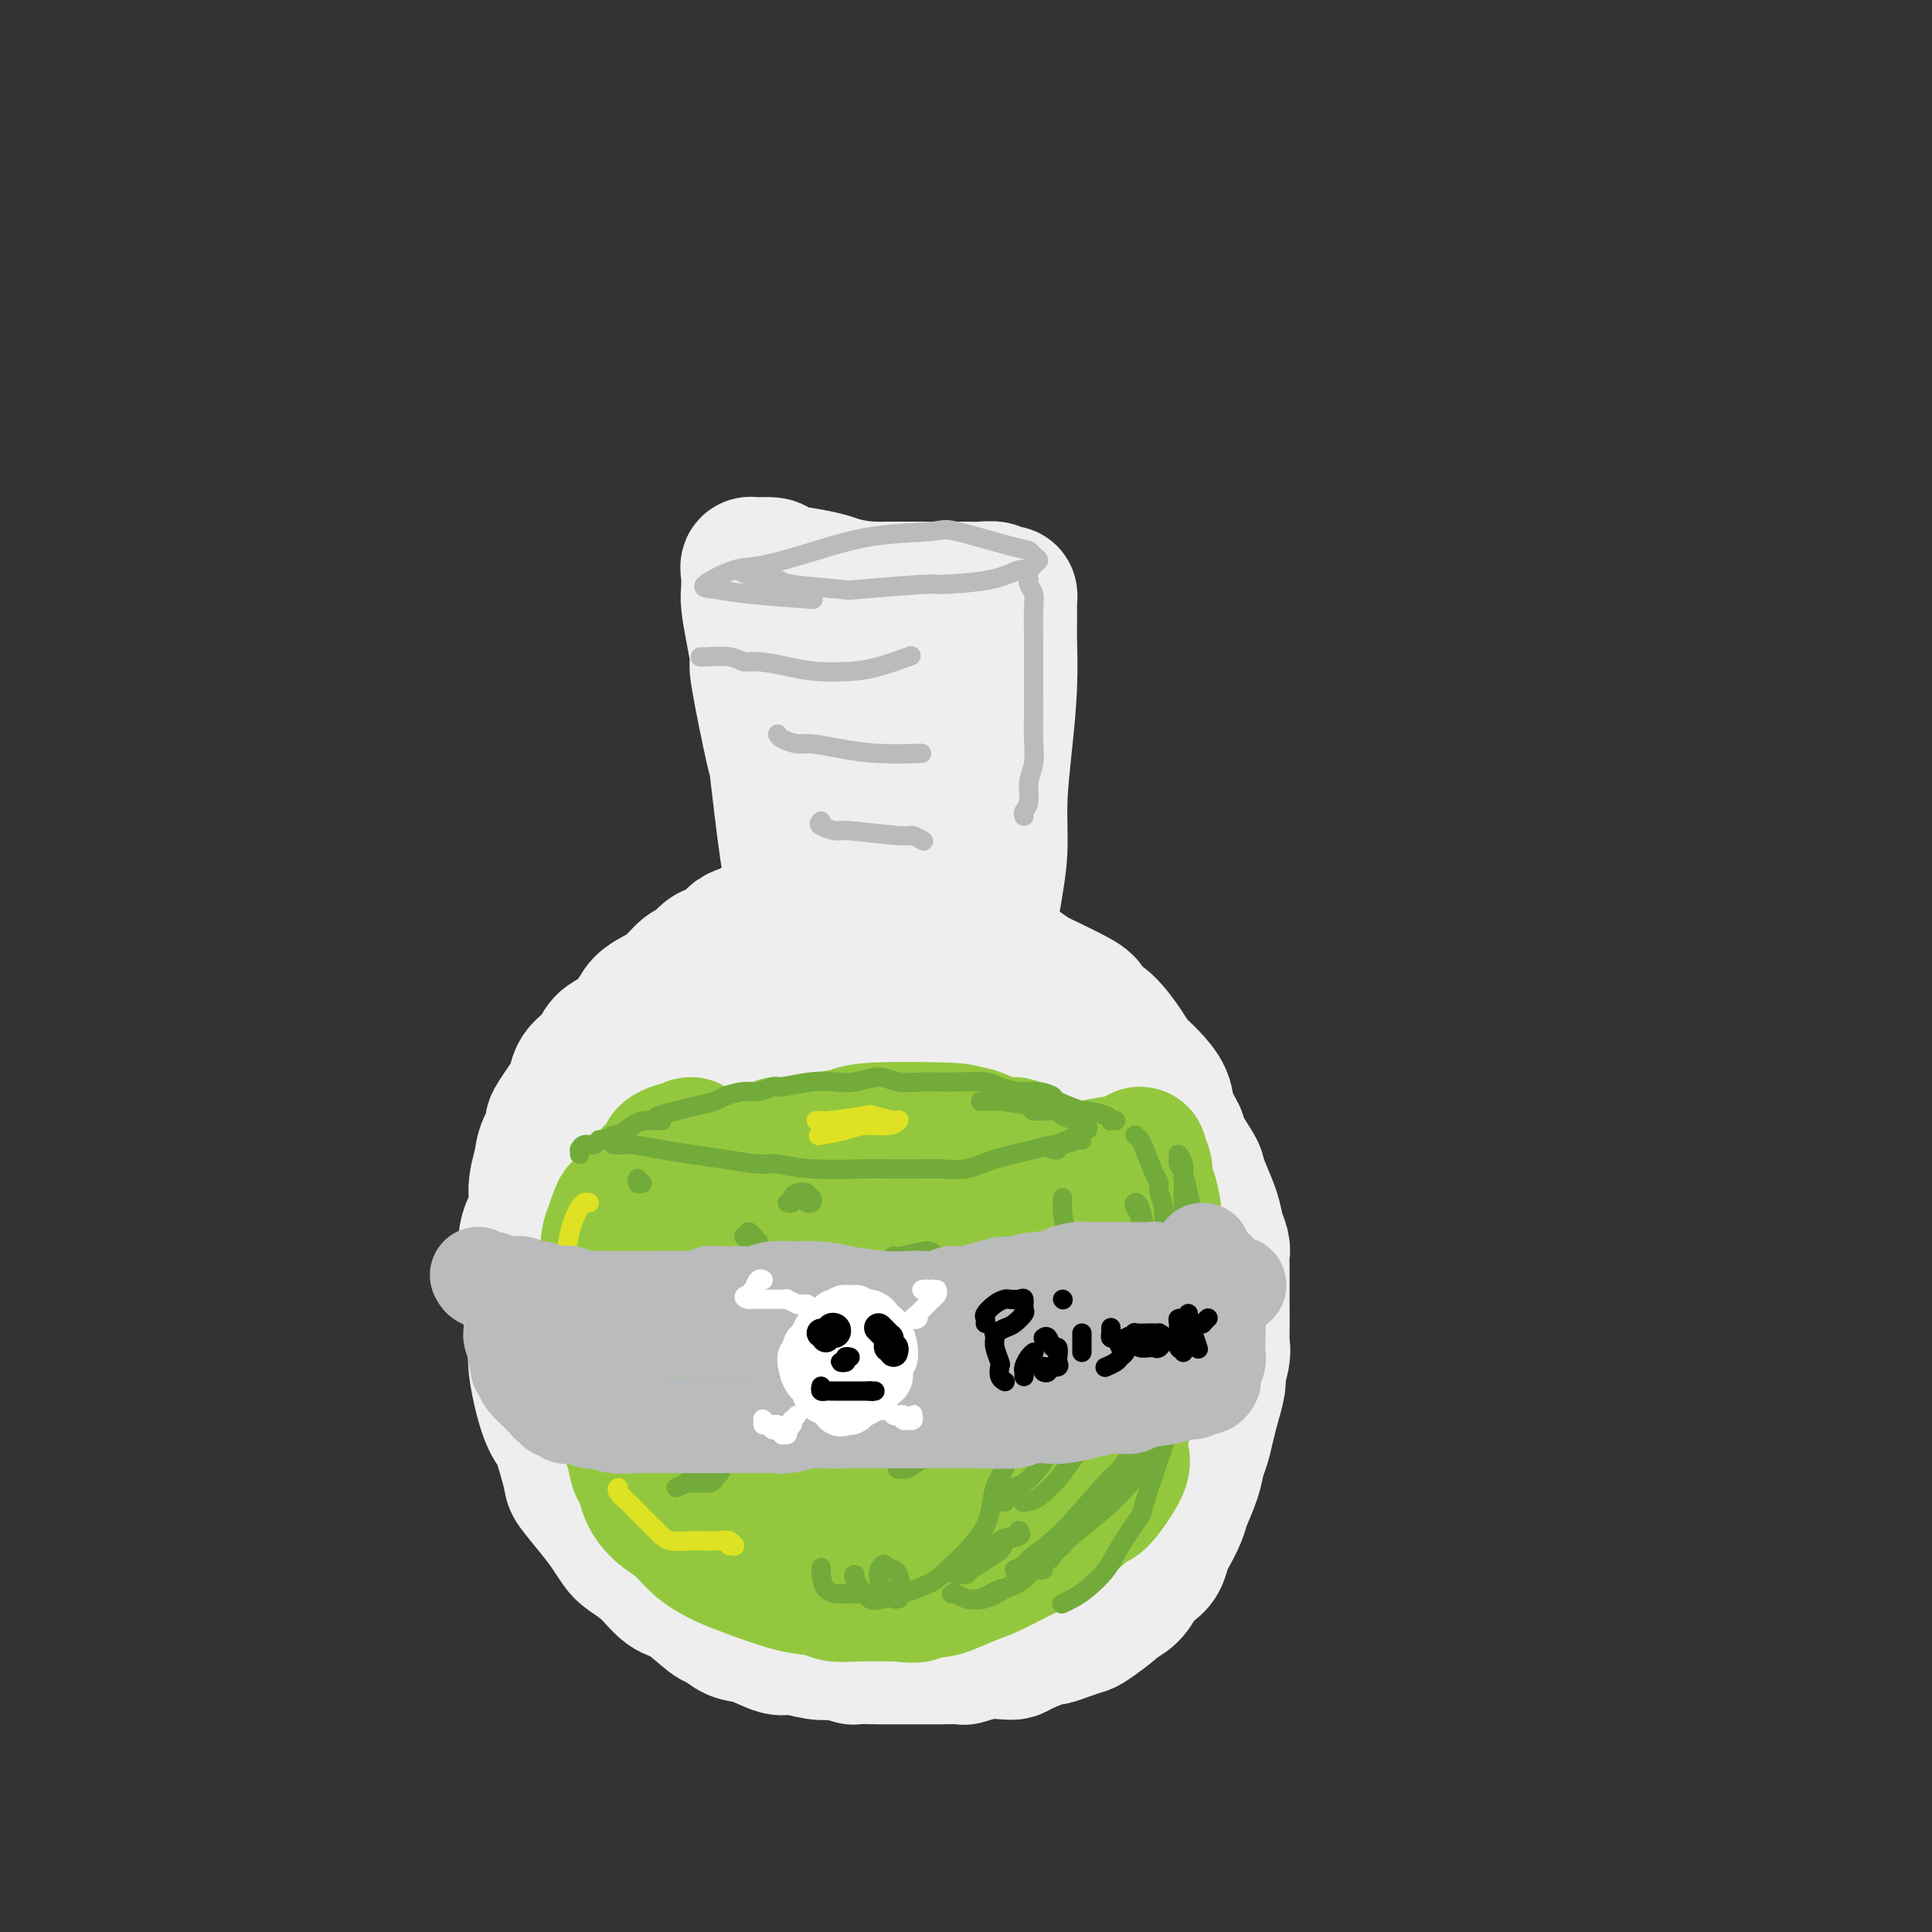 <svg viewBox='0 0 400 400' version='1.1' xmlns='http://www.w3.org/2000/svg' xmlns:xlink='http://www.w3.org/1999/xlink'><rect x="0" y="0" width="400" height="400" fill="#333333" stroke="none"/><g fill='none' stroke='rgb(238,238,238)' stroke-width='28' stroke-linecap='round' stroke-linejoin='round'><path d='M159,123c0.023,0.328 0.046,0.657 0,1c-0.046,0.343 -0.162,0.701 0,4c0.162,3.299 0.602,9.540 1,13c0.398,3.460 0.752,4.138 1,7c0.248,2.862 0.388,7.906 1,12c0.612,4.094 1.695,7.238 2,10c0.305,2.762 -0.169,5.144 0,7c0.169,1.856 0.980,3.188 1,4c0.020,0.812 -0.752,1.104 -1,1c-0.248,-0.104 0.027,-0.605 0,-1c-0.027,-0.395 -0.357,-0.686 -1,-5c-0.643,-4.314 -1.601,-12.651 -2,-16c-0.399,-3.349 -0.240,-1.709 -1,-5c-0.760,-3.291 -2.438,-11.514 -3,-15c-0.562,-3.486 -0.007,-2.236 0,-3c0.007,-0.764 -0.535,-3.543 -1,-6c-0.465,-2.457 -0.852,-4.592 -1,-6c-0.148,-1.408 -0.058,-2.090 0,-3c0.058,-0.910 0.083,-2.048 0,-3c-0.083,-0.952 -0.275,-1.716 0,-2c0.275,-0.284 1.016,-0.087 1,0c-0.016,0.087 -0.790,0.065 0,0c0.790,-0.065 3.146,-0.172 4,0c0.854,0.172 0.208,0.623 1,1c0.792,0.377 3.021,0.678 5,1c1.979,0.322 3.708,0.663 5,1c1.292,0.337 2.146,0.668 3,1'/><path d='M174,121c3.611,0.845 5.638,0.959 7,1c1.362,0.041 2.059,0.011 3,0c0.941,-0.011 2.127,-0.003 4,0c1.873,0.003 4.432,-0.000 6,0c1.568,0.000 2.146,0.004 3,0c0.854,-0.004 1.983,-0.015 3,0c1.017,0.015 1.923,0.055 3,0c1.077,-0.055 2.327,-0.206 3,0c0.673,0.206 0.769,0.769 1,1c0.231,0.231 0.598,0.131 1,0c0.402,-0.131 0.840,-0.293 1,0c0.160,0.293 0.044,1.042 0,1c-0.044,-0.042 -0.014,-0.873 0,0c0.014,0.873 0.014,3.451 0,5c-0.014,1.549 -0.041,2.070 0,4c0.041,1.930 0.151,5.268 0,9c-0.151,3.732 -0.564,7.858 -1,12c-0.436,4.142 -0.894,8.302 -1,12c-0.106,3.698 0.141,6.936 0,10c-0.141,3.064 -0.670,5.956 -1,8c-0.330,2.044 -0.460,3.241 -1,4c-0.540,0.759 -1.490,1.080 -2,1c-0.510,-0.080 -0.579,-0.560 -1,-2c-0.421,-1.440 -1.194,-3.840 -2,-7c-0.806,-3.160 -1.644,-7.080 -3,-11c-1.356,-3.920 -3.230,-7.839 -4,-10c-0.770,-2.161 -0.436,-2.562 -1,-5c-0.564,-2.438 -2.028,-6.911 -3,-10c-0.972,-3.089 -1.454,-4.793 -2,-6c-0.546,-1.207 -1.156,-1.916 -2,-2c-0.844,-0.084 -1.922,0.458 -3,1'/><path d='M182,137c-1.045,0.915 -1.157,3.704 -2,8c-0.843,4.296 -2.416,10.099 -3,13c-0.584,2.901 -0.179,2.900 0,6c0.179,3.100 0.131,9.301 0,12c-0.131,2.699 -0.347,1.897 0,2c0.347,0.103 1.257,1.112 2,1c0.743,-0.112 1.320,-1.344 2,-4c0.680,-2.656 1.465,-6.734 2,-9c0.535,-2.266 0.821,-2.718 1,-5c0.179,-2.282 0.250,-6.393 0,-9c-0.250,-2.607 -0.820,-3.710 -1,-4c-0.180,-0.290 0.029,0.232 0,1c-0.029,0.768 -0.295,1.783 -1,6c-0.705,4.217 -1.849,11.635 -2,15c-0.151,3.365 0.690,2.675 1,4c0.310,1.325 0.089,4.664 0,6c-0.089,1.336 -0.044,0.668 0,0'/><path d='M163,186c-0.294,0.295 -0.589,0.590 -1,1c-0.411,0.410 -0.940,0.936 -1,1c-0.060,0.064 0.348,-0.333 0,0c-0.348,0.333 -1.454,1.395 -2,2c-0.546,0.605 -0.533,0.754 -1,1c-0.467,0.246 -1.415,0.591 -2,1c-0.585,0.409 -0.806,0.883 -1,1c-0.194,0.117 -0.362,-0.122 -1,0c-0.638,0.122 -1.746,0.607 -2,1c-0.254,0.393 0.347,0.696 0,1c-0.347,0.304 -1.640,0.611 -2,1c-0.360,0.389 0.214,0.862 0,1c-0.214,0.138 -1.215,-0.058 -2,0c-0.785,0.058 -1.354,0.372 -2,1c-0.646,0.628 -1.370,1.571 -2,2c-0.630,0.429 -1.165,0.344 -2,1c-0.835,0.656 -1.970,2.052 -3,3c-1.030,0.948 -1.957,1.446 -3,2c-1.043,0.554 -2.204,1.163 -3,2c-0.796,0.837 -1.229,1.904 -2,3c-0.771,1.096 -1.880,2.223 -3,3c-1.120,0.777 -2.250,1.205 -3,2c-0.750,0.795 -1.121,1.959 -2,3c-0.879,1.041 -2.267,1.959 -3,3c-0.733,1.041 -0.813,2.203 -1,3c-0.187,0.797 -0.482,1.228 -1,2c-0.518,0.772 -1.259,1.886 -2,3'/><path d='M116,230c-2.746,3.888 -1.112,2.609 -1,3c0.112,0.391 -1.298,2.452 -2,4c-0.702,1.548 -0.696,2.583 -1,4c-0.304,1.417 -0.919,3.216 -1,5c-0.081,1.784 0.373,3.554 0,5c-0.373,1.446 -1.574,2.568 -2,5c-0.426,2.432 -0.077,6.175 0,8c0.077,1.825 -0.117,1.730 0,3c0.117,1.270 0.546,3.903 1,6c0.454,2.097 0.932,3.659 1,5c0.068,1.341 -0.276,2.461 0,5c0.276,2.539 1.170,6.498 2,9c0.830,2.502 1.594,3.548 2,4c0.406,0.452 0.454,0.312 1,2c0.546,1.688 1.588,5.204 2,7c0.412,1.796 0.192,1.870 1,3c0.808,1.130 2.645,3.315 4,5c1.355,1.685 2.228,2.868 3,4c0.772,1.132 1.443,2.212 2,3c0.557,0.788 1.000,1.283 2,2c1.000,0.717 2.557,1.654 4,3c1.443,1.346 2.773,3.100 4,4c1.227,0.900 2.350,0.947 4,2c1.650,1.053 3.828,3.113 5,4c1.172,0.887 1.337,0.601 2,1c0.663,0.399 1.825,1.484 3,2c1.175,0.516 2.362,0.464 4,1c1.638,0.536 3.728,1.659 5,2c1.272,0.341 1.727,-0.101 3,0c1.273,0.101 3.364,0.743 5,1c1.636,0.257 2.818,0.128 4,0'/><path d='M173,342c4.660,1.309 3.311,1.083 4,1c0.689,-0.083 3.415,-0.023 5,0c1.585,0.023 2.029,0.007 4,0c1.971,-0.007 5.468,-0.006 7,0c1.532,0.006 1.100,0.015 2,0c0.900,-0.015 3.134,-0.056 4,0c0.866,0.056 0.364,0.210 1,0c0.636,-0.210 2.409,-0.782 4,-1c1.591,-0.218 2.998,-0.082 4,0c1.002,0.082 1.597,0.110 2,0c0.403,-0.110 0.612,-0.359 2,-1c1.388,-0.641 3.955,-1.675 5,-2c1.045,-0.325 0.568,0.060 1,0c0.432,-0.060 1.773,-0.565 3,-1c1.227,-0.435 2.338,-0.801 3,-1c0.662,-0.199 0.873,-0.231 2,-1c1.127,-0.769 3.169,-2.275 4,-3c0.831,-0.725 0.450,-0.668 1,-1c0.550,-0.332 2.031,-1.052 3,-2c0.969,-0.948 1.424,-2.125 2,-3c0.576,-0.875 1.272,-1.449 2,-2c0.728,-0.551 1.489,-1.079 2,-2c0.511,-0.921 0.770,-2.234 1,-3c0.230,-0.766 0.429,-0.985 1,-2c0.571,-1.015 1.515,-2.826 2,-4c0.485,-1.174 0.511,-1.710 1,-3c0.489,-1.290 1.440,-3.335 2,-5c0.560,-1.665 0.727,-2.952 1,-4c0.273,-1.048 0.650,-1.859 1,-3c0.350,-1.141 0.671,-2.612 1,-4c0.329,-1.388 0.664,-2.694 1,-4'/><path d='M251,291c1.868,-6.113 1.036,-5.395 1,-6c-0.036,-0.605 0.722,-2.534 1,-4c0.278,-1.466 0.074,-2.469 0,-3c-0.074,-0.531 -0.020,-0.589 0,-2c0.020,-1.411 0.006,-4.173 0,-6c-0.006,-1.827 -0.005,-2.719 0,-4c0.005,-1.281 0.013,-2.953 0,-4c-0.013,-1.047 -0.049,-1.470 0,-2c0.049,-0.530 0.181,-1.168 0,-2c-0.181,-0.832 -0.676,-1.858 -1,-3c-0.324,-1.142 -0.477,-2.402 -1,-4c-0.523,-1.598 -1.417,-3.535 -2,-5c-0.583,-1.465 -0.857,-2.457 -1,-3c-0.143,-0.543 -0.155,-0.637 -1,-2c-0.845,-1.363 -2.522,-3.996 -3,-5c-0.478,-1.004 0.244,-0.380 0,-1c-0.244,-0.620 -1.453,-2.484 -2,-4c-0.547,-1.516 -0.432,-2.682 -1,-4c-0.568,-1.318 -1.820,-2.786 -3,-4c-1.180,-1.214 -2.290,-2.174 -3,-3c-0.710,-0.826 -1.022,-1.520 -2,-3c-0.978,-1.480 -2.624,-3.747 -4,-5c-1.376,-1.253 -2.483,-1.490 -3,-2c-0.517,-0.510 -0.444,-1.291 -1,-2c-0.556,-0.709 -1.743,-1.346 -3,-2c-1.257,-0.654 -2.586,-1.324 -4,-2c-1.414,-0.676 -2.915,-1.358 -4,-2c-1.085,-0.642 -1.755,-1.244 -3,-2c-1.245,-0.756 -3.066,-1.665 -4,-2c-0.934,-0.335 -0.981,-0.096 -1,0c-0.019,0.096 -0.009,0.048 0,0'/><path d='M206,198c-2.568,-1.311 -0.990,-0.588 0,0c0.990,0.588 1.390,1.042 2,2c0.610,0.958 1.429,2.421 4,6c2.571,3.579 6.893,9.275 10,13c3.107,3.725 5.000,5.480 6,7c1.000,1.520 1.106,2.805 2,5c0.894,2.195 2.574,5.300 4,8c1.426,2.700 2.597,4.994 3,8c0.403,3.006 0.037,6.722 0,10c-0.037,3.278 0.254,6.117 0,9c-0.254,2.883 -1.053,5.808 -2,9c-0.947,3.192 -2.043,6.649 -4,11c-1.957,4.351 -4.774,9.596 -7,13c-2.226,3.404 -3.861,4.967 -6,7c-2.139,2.033 -4.782,4.536 -6,6c-1.218,1.464 -1.011,1.889 -4,3c-2.989,1.111 -9.175,2.907 -12,4c-2.825,1.093 -2.289,1.483 -4,2c-1.711,0.517 -5.669,1.160 -10,1c-4.331,-0.160 -9.035,-1.122 -12,-2c-2.965,-0.878 -4.193,-1.673 -5,-2c-0.807,-0.327 -1.195,-0.185 -2,-1c-0.805,-0.815 -2.027,-2.588 -3,-5c-0.973,-2.412 -1.698,-5.464 -2,-7c-0.302,-1.536 -0.181,-1.555 0,-4c0.181,-2.445 0.424,-7.316 1,-12c0.576,-4.684 1.486,-9.180 2,-14c0.514,-4.820 0.633,-9.962 1,-15c0.367,-5.038 0.984,-9.972 2,-15c1.016,-5.028 2.433,-10.151 4,-15c1.567,-4.849 3.283,-9.425 5,-14'/><path d='M173,216c2.055,-6.660 2.693,-8.811 4,-12c1.307,-3.189 3.282,-7.418 5,-10c1.718,-2.582 3.178,-3.519 4,-5c0.822,-1.481 1.005,-3.506 1,-4c-0.005,-0.494 -0.200,0.544 -1,1c-0.800,0.456 -2.206,0.332 -3,1c-0.794,0.668 -0.974,2.129 -3,4c-2.026,1.871 -5.896,4.154 -12,11c-6.104,6.846 -14.440,18.257 -18,23c-3.560,4.743 -2.342,2.819 -5,8c-2.658,5.181 -9.191,17.466 -12,25c-2.809,7.534 -1.893,10.317 -1,14c0.893,3.683 1.762,8.267 2,11c0.238,2.733 -0.154,3.614 4,6c4.154,2.386 12.855,6.277 17,8c4.145,1.723 3.736,1.278 6,0c2.264,-1.278 7.203,-3.390 11,-6c3.797,-2.610 6.453,-5.718 9,-13c2.547,-7.282 4.986,-18.737 6,-24c1.014,-5.263 0.605,-4.333 0,-7c-0.605,-2.667 -1.405,-8.929 -2,-13c-0.595,-4.071 -0.983,-5.949 -4,-8c-3.017,-2.051 -8.661,-4.274 -11,-5c-2.339,-0.726 -1.371,0.045 -3,1c-1.629,0.955 -5.855,2.093 -9,4c-3.145,1.907 -5.211,4.581 -8,12c-2.789,7.419 -6.303,19.582 -8,25c-1.697,5.418 -1.579,4.091 0,10c1.579,5.909 4.617,19.052 9,26c4.383,6.948 10.109,7.699 14,8c3.891,0.301 5.945,0.150 8,0'/><path d='M173,307c5.432,-2.168 15.011,-7.588 21,-15c5.989,-7.412 8.386,-16.814 10,-21c1.614,-4.186 2.444,-3.155 3,-11c0.556,-7.845 0.838,-24.568 0,-34c-0.838,-9.432 -2.797,-11.575 -5,-14c-2.203,-2.425 -4.651,-5.132 -7,-7c-2.349,-1.868 -4.598,-2.898 -7,-3c-2.402,-0.102 -4.956,0.723 -6,1c-1.044,0.277 -0.577,0.007 -1,1c-0.423,0.993 -1.735,3.249 -1,5c0.735,1.751 3.518,2.997 5,4c1.482,1.003 1.663,1.764 4,4c2.337,2.236 6.830,5.947 11,10c4.170,4.053 8.016,8.448 12,13c3.984,4.552 8.106,9.262 11,14c2.894,4.738 4.560,9.504 6,14c1.440,4.496 2.655,8.722 2,13c-0.655,4.278 -3.179,8.609 -6,12c-2.821,3.391 -5.938,5.842 -10,8c-4.062,2.158 -9.070,4.023 -14,5c-4.930,0.977 -9.782,1.065 -15,1c-5.218,-0.065 -10.802,-0.285 -15,-1c-4.198,-0.715 -7.009,-1.926 -10,-3c-2.991,-1.074 -6.162,-2.012 -8,-6c-1.838,-3.988 -2.344,-11.026 -2,-14c0.344,-2.974 1.537,-1.883 4,-4c2.463,-2.117 6.196,-7.440 10,-11c3.804,-3.560 7.679,-5.356 14,-5c6.321,0.356 15.086,2.865 19,4c3.914,1.135 2.975,0.896 3,3c0.025,2.104 1.012,6.552 2,11'/><path d='M203,281c-0.694,4.013 -4.930,7.044 -7,9c-2.070,1.956 -1.973,2.837 -5,5c-3.027,2.163 -9.177,5.608 -14,8c-4.823,2.392 -8.318,3.731 -13,4c-4.682,0.269 -10.551,-0.530 -13,-1c-2.449,-0.470 -1.478,-0.610 -1,-2c0.478,-1.390 0.464,-4.031 2,-7c1.536,-2.969 4.621,-6.265 8,-9c3.379,-2.735 7.052,-4.909 12,-6c4.948,-1.091 11.172,-1.099 14,-1c2.828,0.099 2.259,0.305 2,2c-0.259,1.695 -0.207,4.878 -2,8c-1.793,3.122 -5.431,6.182 -10,9c-4.569,2.818 -10.070,5.394 -13,7c-2.930,1.606 -3.288,2.243 -6,3c-2.712,0.757 -7.779,1.634 -12,1c-4.221,-0.634 -7.595,-2.778 -9,-5c-1.405,-2.222 -0.840,-4.521 2,-8c2.840,-3.479 7.954,-8.137 10,-10c2.046,-1.863 1.023,-0.932 0,0'/></g>
<g fill='none' stroke='rgb(147,200,62)' stroke-width='28' stroke-linecap='round' stroke-linejoin='round'><path d='M157,323c-0.769,-1.295 -1.537,-2.590 -2,-3c-0.463,-0.410 -0.620,0.064 -1,0c-0.380,-0.064 -0.982,-0.665 -2,-2c-1.018,-1.335 -2.453,-3.404 -3,-4c-0.547,-0.596 -0.207,0.282 -1,0c-0.793,-0.282 -2.718,-1.722 -4,-3c-1.282,-1.278 -1.922,-2.393 -2,-3c-0.078,-0.607 0.405,-0.705 0,-1c-0.405,-0.295 -1.700,-0.787 -3,-2c-1.300,-1.213 -2.606,-3.146 -3,-4c-0.394,-0.854 0.122,-0.629 0,-1c-0.122,-0.371 -0.883,-1.338 -2,-3c-1.117,-1.662 -2.589,-4.019 -3,-5c-0.411,-0.981 0.240,-0.587 0,-1c-0.240,-0.413 -1.370,-1.635 -2,-3c-0.630,-1.365 -0.761,-2.874 -1,-4c-0.239,-1.126 -0.587,-1.867 -1,-3c-0.413,-1.133 -0.892,-2.656 -1,-4c-0.108,-1.344 0.153,-2.509 0,-4c-0.153,-1.491 -0.721,-3.308 -1,-4c-0.279,-0.692 -0.268,-0.260 0,-1c0.268,-0.740 0.793,-2.652 1,-4c0.207,-1.348 0.094,-2.132 0,-3c-0.094,-0.868 -0.170,-1.819 0,-3c0.170,-1.181 0.585,-2.590 1,-4'/><path d='M127,254c0.440,-2.346 0.540,-0.711 1,-1c0.460,-0.289 1.280,-2.501 2,-4c0.720,-1.499 1.340,-2.285 2,-3c0.660,-0.715 1.361,-1.358 2,-2c0.639,-0.642 1.218,-1.282 2,-2c0.782,-0.718 1.769,-1.513 2,-2c0.231,-0.487 -0.293,-0.665 0,-1c0.293,-0.335 1.403,-0.827 2,-1c0.597,-0.173 0.682,-0.028 1,0c0.318,0.028 0.870,-0.060 1,0c0.130,0.060 -0.162,0.268 0,0c0.162,-0.268 0.780,-1.014 1,-1c0.220,0.014 0.044,0.786 0,1c-0.044,0.214 0.044,-0.131 0,0c-0.044,0.131 -0.220,0.738 0,1c0.220,0.262 0.836,0.179 1,0c0.164,-0.179 -0.126,-0.456 0,0c0.126,0.456 0.666,1.643 1,2c0.334,0.357 0.461,-0.115 1,0c0.539,0.115 1.489,0.818 2,1c0.511,0.182 0.583,-0.158 1,0c0.417,0.158 1.179,0.813 2,1c0.821,0.187 1.701,-0.093 3,0c1.299,0.093 3.018,0.561 4,1c0.982,0.439 1.226,0.849 2,1c0.774,0.151 2.078,0.043 4,0c1.922,-0.043 4.461,-0.022 7,0'/><path d='M171,245c3.453,0.309 2.084,0.083 3,0c0.916,-0.083 4.116,-0.021 6,0c1.884,0.021 2.453,0.003 3,0c0.547,-0.003 1.073,0.010 3,0c1.927,-0.010 5.255,-0.041 7,0c1.745,0.041 1.905,0.155 4,0c2.095,-0.155 6.123,-0.580 9,-1c2.877,-0.420 4.603,-0.834 6,-1c1.397,-0.166 2.463,-0.083 4,0c1.537,0.083 3.543,0.167 5,0c1.457,-0.167 2.365,-0.584 4,-1c1.635,-0.416 3.996,-0.830 5,-1c1.004,-0.170 0.651,-0.097 1,0c0.349,0.097 1.400,0.218 2,0c0.600,-0.218 0.750,-0.773 1,-1c0.250,-0.227 0.602,-0.124 1,0c0.398,0.124 0.843,0.269 1,0c0.157,-0.269 0.027,-0.951 0,-1c-0.027,-0.049 0.048,0.536 0,1c-0.048,0.464 -0.219,0.807 0,1c0.219,0.193 0.828,0.236 1,1c0.172,0.764 -0.094,2.250 0,3c0.094,0.750 0.547,0.766 1,2c0.453,1.234 0.906,3.687 1,5c0.094,1.313 -0.171,1.484 0,2c0.171,0.516 0.778,1.375 1,3c0.222,1.625 0.060,4.014 0,5c-0.060,0.986 -0.017,0.567 0,1c0.017,0.433 0.009,1.716 0,3'/><path d='M240,266c0.158,4.775 -1.445,3.711 -2,4c-0.555,0.289 -0.060,1.929 0,3c0.060,1.071 -0.314,1.572 -1,3c-0.686,1.428 -1.682,3.781 -2,5c-0.318,1.219 0.043,1.302 0,2c-0.043,0.698 -0.490,2.009 -1,3c-0.510,0.991 -1.083,1.662 -2,3c-0.917,1.338 -2.178,3.344 -3,5c-0.822,1.656 -1.206,2.963 -2,4c-0.794,1.037 -2.000,1.805 -3,3c-1.000,1.195 -1.795,2.816 -3,4c-1.205,1.184 -2.820,1.932 -4,3c-1.180,1.068 -1.925,2.457 -4,4c-2.075,1.543 -5.481,3.239 -7,4c-1.519,0.761 -1.150,0.585 -2,1c-0.850,0.415 -2.918,1.420 -5,2c-2.082,0.580 -4.177,0.733 -6,1c-1.823,0.267 -3.374,0.646 -6,1c-2.626,0.354 -6.329,0.681 -8,1c-1.671,0.319 -1.311,0.629 -3,0c-1.689,-0.629 -5.426,-2.196 -7,-3c-1.574,-0.804 -0.987,-0.845 -2,-1c-1.013,-0.155 -3.628,-0.423 -5,-1c-1.372,-0.577 -1.500,-1.462 -2,-2c-0.500,-0.538 -1.372,-0.728 -2,-1c-0.628,-0.272 -1.010,-0.625 -1,-1c0.010,-0.375 0.414,-0.772 1,-1c0.586,-0.228 1.353,-0.288 2,0c0.647,0.288 1.174,0.924 6,0c4.826,-0.924 13.950,-3.407 19,-5c5.050,-1.593 6.025,-2.297 7,-3'/><path d='M192,304c7.692,-2.685 9.420,-4.898 12,-7c2.580,-2.102 6.010,-4.093 9,-8c2.990,-3.907 5.538,-9.730 7,-13c1.462,-3.270 1.837,-3.987 2,-5c0.163,-1.013 0.113,-2.320 0,-3c-0.113,-0.680 -0.288,-0.731 -1,-1c-0.712,-0.269 -1.960,-0.757 -2,-1c-0.040,-0.243 1.128,-0.243 -1,2c-2.128,2.243 -7.551,6.727 -10,9c-2.449,2.273 -1.923,2.333 -3,4c-1.077,1.667 -3.756,4.940 -6,8c-2.244,3.060 -4.055,5.906 -6,8c-1.945,2.094 -4.026,3.436 -6,5c-1.974,1.564 -3.842,3.348 -6,4c-2.158,0.652 -4.608,0.170 -7,0c-2.392,-0.170 -4.728,-0.028 -7,-1c-2.272,-0.972 -4.480,-3.058 -7,-5c-2.520,-1.942 -5.350,-3.740 -8,-7c-2.650,-3.260 -5.118,-7.982 -6,-10c-0.882,-2.018 -0.179,-1.333 0,-2c0.179,-0.667 -0.167,-2.688 0,-4c0.167,-1.312 0.848,-1.917 2,-3c1.152,-1.083 2.777,-2.644 5,-4c2.223,-1.356 5.044,-2.509 8,-3c2.956,-0.491 6.047,-0.322 9,0c2.953,0.322 5.768,0.797 9,2c3.232,1.203 6.883,3.135 9,4c2.117,0.865 2.702,0.665 3,1c0.298,0.335 0.311,1.206 0,2c-0.311,0.794 -0.946,1.513 -2,2c-1.054,0.487 -2.527,0.744 -4,1'/><path d='M185,279c-1.794,0.841 -3.279,0.443 -6,0c-2.721,-0.443 -6.677,-0.931 -10,-2c-3.323,-1.069 -6.014,-2.720 -8,-4c-1.986,-1.280 -3.268,-2.190 -4,-4c-0.732,-1.810 -0.913,-4.520 0,-6c0.913,-1.480 2.921,-1.728 4,-2c1.079,-0.272 1.228,-0.567 3,-1c1.772,-0.433 5.166,-1.006 8,-1c2.834,0.006 5.109,0.589 7,1c1.891,0.411 3.398,0.651 4,2c0.602,1.349 0.299,3.809 0,5c-0.299,1.191 -0.592,1.113 -2,2c-1.408,0.887 -3.929,2.738 -7,4c-3.071,1.262 -6.691,1.933 -10,2c-3.309,0.067 -6.306,-0.470 -9,-1c-2.694,-0.530 -5.083,-1.052 -7,-2c-1.917,-0.948 -3.361,-2.321 -4,-4c-0.639,-1.679 -0.472,-3.666 0,-5c0.472,-1.334 1.249,-2.017 2,-3c0.751,-0.983 1.477,-2.266 2,-3c0.523,-0.734 0.842,-0.917 1,-1c0.158,-0.083 0.155,-0.064 0,0c-0.155,0.064 -0.464,0.173 -1,0c-0.536,-0.173 -1.301,-0.626 -2,-1c-0.699,-0.374 -1.332,-0.667 -2,-1c-0.668,-0.333 -1.372,-0.705 -2,-1c-0.628,-0.295 -1.179,-0.513 -2,-1c-0.821,-0.487 -1.910,-1.244 -3,-2'/><path d='M137,250c-1.760,-1.021 -0.660,-0.074 -1,0c-0.340,0.074 -2.118,-0.725 -3,-1c-0.882,-0.275 -0.866,-0.026 -1,0c-0.134,0.026 -0.418,-0.172 -1,0c-0.582,0.172 -1.462,0.712 -2,1c-0.538,0.288 -0.732,0.322 -1,1c-0.268,0.678 -0.608,2.000 -1,3c-0.392,1.000 -0.837,1.677 -1,3c-0.163,1.323 -0.044,3.292 0,5c0.044,1.708 0.015,3.155 0,5c-0.015,1.845 -0.014,4.086 0,6c0.014,1.914 0.042,3.499 0,5c-0.042,1.501 -0.153,2.917 0,4c0.153,1.083 0.570,1.832 1,3c0.430,1.168 0.875,2.755 1,4c0.125,1.245 -0.068,2.148 0,3c0.068,0.852 0.398,1.651 1,3c0.602,1.349 1.476,3.246 2,5c0.524,1.754 0.699,3.364 1,4c0.301,0.636 0.729,0.298 1,1c0.271,0.702 0.386,2.443 1,4c0.614,1.557 1.727,2.930 3,4c1.273,1.070 2.706,1.838 4,3c1.294,1.162 2.451,2.717 4,4c1.549,1.283 3.491,2.295 5,3c1.509,0.705 2.585,1.103 5,2c2.415,0.897 6.169,2.293 9,3c2.831,0.707 4.738,0.726 6,1c1.262,0.274 1.878,0.805 3,1c1.122,0.195 2.749,0.056 5,0c2.251,-0.056 5.125,-0.028 8,0'/><path d='M186,330c6.180,0.829 3.629,-0.598 3,-1c-0.629,-0.402 0.663,0.221 2,0c1.337,-0.221 2.720,-1.287 4,-2c1.280,-0.713 2.459,-1.075 4,-2c1.541,-0.925 3.446,-2.414 5,-4c1.554,-1.586 2.757,-3.271 4,-5c1.243,-1.729 2.528,-3.504 4,-5c1.472,-1.496 3.133,-2.713 4,-4c0.867,-1.287 0.940,-2.645 2,-4c1.060,-1.355 3.107,-2.708 4,-4c0.893,-1.292 0.632,-2.522 1,-4c0.368,-1.478 1.364,-3.204 2,-5c0.636,-1.796 0.911,-3.664 1,-5c0.089,-1.336 -0.008,-2.142 0,-4c0.008,-1.858 0.120,-4.767 0,-6c-0.120,-1.233 -0.472,-0.789 -1,-2c-0.528,-1.211 -1.232,-4.075 -2,-6c-0.768,-1.925 -1.601,-2.909 -3,-4c-1.399,-1.091 -3.364,-2.289 -5,-3c-1.636,-0.711 -2.942,-0.934 -4,-1c-1.058,-0.066 -1.866,0.025 -3,0c-1.134,-0.025 -2.594,-0.164 -4,0c-1.406,0.164 -2.759,0.633 -4,1c-1.241,0.367 -2.371,0.632 -3,1c-0.629,0.368 -0.758,0.840 -1,1c-0.242,0.160 -0.596,0.009 0,0c0.596,-0.009 2.143,0.125 3,0c0.857,-0.125 1.023,-0.508 2,-1c0.977,-0.492 2.763,-1.094 5,-2c2.237,-0.906 4.925,-2.116 7,-3c2.075,-0.884 3.538,-1.442 5,-2'/><path d='M218,254c4.049,-1.535 3.673,-1.872 4,-2c0.327,-0.128 1.358,-0.048 2,0c0.642,0.048 0.896,0.064 1,0c0.104,-0.064 0.056,-0.207 0,0c-0.056,0.207 -0.122,0.763 0,1c0.122,0.237 0.432,0.153 1,1c0.568,0.847 1.395,2.623 2,4c0.605,1.377 0.988,2.355 1,3c0.012,0.645 -0.347,0.959 0,2c0.347,1.041 1.399,2.811 2,4c0.601,1.189 0.749,1.797 1,3c0.251,1.203 0.605,3.000 1,5c0.395,2.000 0.833,4.204 1,6c0.167,1.796 0.065,3.184 0,4c-0.065,0.816 -0.092,1.060 0,2c0.092,0.940 0.303,2.577 0,4c-0.303,1.423 -1.120,2.632 -2,4c-0.880,1.368 -1.821,2.895 -3,5c-1.179,2.105 -2.594,4.787 -3,6c-0.406,1.213 0.197,0.958 -1,2c-1.197,1.042 -4.195,3.382 -6,5c-1.805,1.618 -2.418,2.513 -3,3c-0.582,0.487 -1.133,0.565 -2,1c-0.867,0.435 -2.051,1.227 -4,2c-1.949,0.773 -4.664,1.528 -6,2c-1.336,0.472 -1.293,0.662 -2,1c-0.707,0.338 -2.165,0.822 -4,1c-1.835,0.178 -4.049,0.048 -5,0c-0.951,-0.048 -0.641,-0.013 -1,0c-0.359,0.013 -1.388,0.004 -2,0c-0.612,-0.004 -0.806,-0.002 -1,0'/><path d='M189,323c-4.249,1.056 -1.372,0.194 0,0c1.372,-0.194 1.240,0.278 2,0c0.760,-0.278 2.413,-1.307 4,-2c1.587,-0.693 3.108,-1.051 7,-3c3.892,-1.949 10.157,-5.490 14,-8c3.843,-2.510 5.265,-3.991 7,-6c1.735,-2.009 3.782,-4.547 5,-6c1.218,-1.453 1.606,-1.822 2,-3c0.394,-1.178 0.793,-3.167 1,-6c0.207,-2.833 0.224,-6.510 0,-8c-0.224,-1.490 -0.687,-0.791 -1,-1c-0.313,-0.209 -0.476,-1.324 -1,-2c-0.524,-0.676 -1.410,-0.913 -2,-1c-0.590,-0.087 -0.883,-0.025 -1,0c-0.117,0.025 -0.059,0.012 0,0'/><path d='M222,267c-0.004,0.420 -0.009,0.841 0,1c0.009,0.159 0.031,0.058 1,2c0.969,1.942 2.886,5.928 4,8c1.114,2.072 1.427,2.231 2,4c0.573,1.769 1.408,5.147 2,8c0.592,2.853 0.941,5.180 1,7c0.059,1.820 -0.173,3.134 0,4c0.173,0.866 0.750,1.284 0,3c-0.750,1.716 -2.829,4.729 -4,6c-1.171,1.271 -1.435,0.801 -3,2c-1.565,1.199 -4.432,4.066 -7,6c-2.568,1.934 -4.836,2.935 -7,4c-2.164,1.065 -4.223,2.194 -6,3c-1.777,0.806 -3.272,1.288 -5,2c-1.728,0.712 -3.690,1.655 -5,2c-1.310,0.345 -1.968,0.093 -3,0c-1.032,-0.093 -2.438,-0.027 -3,0c-0.562,0.027 -0.281,0.013 0,0'/><path d='M213,239c-0.325,-0.457 -0.650,-0.915 -1,-1c-0.350,-0.085 -0.726,0.201 -1,0c-0.274,-0.201 -0.448,-0.891 -1,-1c-0.552,-0.109 -1.484,0.363 -3,0c-1.516,-0.363 -3.618,-1.561 -5,-2c-1.382,-0.439 -2.045,-0.117 -3,0c-0.955,0.117 -2.204,0.030 -4,0c-1.796,-0.030 -4.140,-0.004 -6,0c-1.860,0.004 -3.236,-0.014 -5,0c-1.764,0.014 -3.915,0.060 -5,0c-1.085,-0.060 -1.103,-0.227 -2,0c-0.897,0.227 -2.672,0.848 -4,1c-1.328,0.152 -2.208,-0.166 -4,0c-1.792,0.166 -4.497,0.817 -6,1c-1.503,0.183 -1.806,-0.102 -2,0c-0.194,0.102 -0.279,0.590 -1,1c-0.721,0.410 -2.077,0.740 -3,1c-0.923,0.260 -1.413,0.448 -2,1c-0.587,0.552 -1.272,1.468 -2,2c-0.728,0.532 -1.501,0.678 -2,1c-0.499,0.322 -0.725,0.818 -1,1c-0.275,0.182 -0.599,0.049 -1,0c-0.401,-0.049 -0.881,-0.013 -1,0c-0.119,0.013 0.122,0.004 0,0c-0.122,-0.004 -0.606,-0.001 -1,0c-0.394,0.001 -0.697,0.001 -1,0'/><path d='M146,244c-4.340,1.286 1.311,0.001 4,-1c2.689,-1.001 2.416,-1.719 6,-3c3.584,-1.281 11.026,-3.126 15,-4c3.974,-0.874 4.482,-0.776 5,-1c0.518,-0.224 1.048,-0.770 5,-1c3.952,-0.230 11.327,-0.144 15,0c3.673,0.144 3.643,0.346 6,2c2.357,1.654 7.102,4.758 9,6c1.898,1.242 0.949,0.621 0,0'/></g>
<g fill='none' stroke='rgb(115,171,58)' stroke-width='4' stroke-linecap='round' stroke-linejoin='round'><path d='M210,325c0.732,-0.270 1.464,-0.540 2,-1c0.536,-0.460 0.875,-1.109 2,-2c1.125,-0.891 3.035,-2.022 6,-5c2.965,-2.978 6.984,-7.803 9,-10c2.016,-2.197 2.028,-1.766 3,-3c0.972,-1.234 2.904,-4.132 4,-7c1.096,-2.868 1.355,-5.705 2,-8c0.645,-2.295 1.675,-4.047 2,-7c0.325,-2.953 -0.057,-7.106 0,-9c0.057,-1.894 0.552,-1.530 0,-3c-0.552,-1.470 -2.151,-4.775 -3,-7c-0.849,-2.225 -0.946,-3.371 -1,-4c-0.054,-0.629 -0.064,-0.743 0,-2c0.064,-1.257 0.202,-3.658 0,-5c-0.202,-1.342 -0.746,-1.626 -1,-2c-0.254,-0.374 -0.219,-0.837 0,-1c0.219,-0.163 0.622,-0.025 1,1c0.378,1.025 0.730,2.937 1,4c0.270,1.063 0.456,1.276 1,3c0.544,1.724 1.445,4.959 2,10c0.555,5.041 0.762,11.887 1,15c0.238,3.113 0.506,2.494 0,5c-0.506,2.506 -1.785,8.138 -3,12c-1.215,3.862 -2.367,5.953 -4,8c-1.633,2.047 -3.747,4.051 -6,6c-2.253,1.949 -4.644,3.843 -6,5c-1.356,1.157 -1.678,1.579 -2,2'/><path d='M220,320c-2.582,2.395 -2.037,1.883 -2,2c0.037,0.117 -0.435,0.865 -1,1c-0.565,0.135 -1.222,-0.342 -1,-1c0.222,-0.658 1.322,-1.497 2,-2c0.678,-0.503 0.933,-0.672 2,-2c1.067,-1.328 2.948,-3.816 5,-6c2.052,-2.184 4.277,-4.064 6,-6c1.723,-1.936 2.944,-3.926 4,-7c1.056,-3.074 1.946,-7.230 3,-10c1.054,-2.770 2.272,-4.154 3,-6c0.728,-1.846 0.964,-4.156 1,-6c0.036,-1.844 -0.130,-3.223 0,-5c0.130,-1.777 0.557,-3.952 1,-5c0.443,-1.048 0.903,-0.969 1,-3c0.097,-2.031 -0.171,-6.172 0,-8c0.171,-1.828 0.779,-1.343 1,-2c0.221,-0.657 0.055,-2.458 0,-4c-0.055,-1.542 -0.001,-2.827 0,-4c0.001,-1.173 -0.053,-2.235 0,-3c0.053,-0.765 0.213,-1.234 0,-2c-0.213,-0.766 -0.801,-1.830 -1,-2c-0.199,-0.170 -0.011,0.555 0,1c0.011,0.445 -0.155,0.609 0,1c0.155,0.391 0.630,1.008 1,2c0.370,0.992 0.635,2.360 1,4c0.365,1.640 0.830,3.553 1,6c0.170,2.447 0.046,5.428 0,8c-0.046,2.572 -0.013,4.735 0,7c0.013,2.265 0.007,4.633 0,7'/><path d='M247,275c-0.093,8.104 -1.825,10.363 -3,13c-1.175,2.637 -1.792,5.653 -2,7c-0.208,1.347 -0.007,1.024 -1,4c-0.993,2.976 -3.179,9.252 -4,12c-0.821,2.748 -0.278,1.969 -1,3c-0.722,1.031 -2.709,3.874 -4,6c-1.291,2.126 -1.887,3.537 -3,5c-1.113,1.463 -2.742,2.980 -4,4c-1.258,1.020 -2.147,1.544 -3,2c-0.853,0.456 -1.672,0.845 -2,1c-0.328,0.155 -0.164,0.078 0,0'/><path d='M186,331c0.128,-0.026 0.255,-0.051 0,0c-0.255,0.051 -0.893,0.179 -1,0c-0.107,-0.179 0.315,-0.664 0,-1c-0.315,-0.336 -1.368,-0.522 -2,-1c-0.632,-0.478 -0.842,-1.249 -1,-2c-0.158,-0.751 -0.264,-1.482 0,-2c0.264,-0.518 0.897,-0.823 1,-1c0.103,-0.177 -0.323,-0.225 0,0c0.323,0.225 1.394,0.725 2,1c0.606,0.275 0.746,0.326 1,1c0.254,0.674 0.621,1.970 0,3c-0.621,1.030 -2.229,1.793 -3,2c-0.771,0.207 -0.704,-0.141 -1,0c-0.296,0.141 -0.956,0.770 -2,0c-1.044,-0.770 -2.473,-2.938 -3,-4c-0.527,-1.062 -0.150,-1.018 0,-1c0.150,0.018 0.075,0.009 0,0'/><path d='M191,302c-0.103,0.142 -0.207,0.285 0,0c0.207,-0.285 0.724,-0.997 1,-1c0.276,-0.003 0.309,0.703 0,1c-0.309,0.297 -0.962,0.184 -1,0c-0.038,-0.184 0.539,-0.440 0,0c-0.539,0.440 -2.194,1.576 -3,2c-0.806,0.424 -0.762,0.134 -1,0c-0.238,-0.134 -0.757,-0.113 -1,0c-0.243,0.113 -0.209,0.319 0,0c0.209,-0.319 0.595,-1.163 1,-2c0.405,-0.837 0.830,-1.668 1,-2c0.170,-0.332 0.085,-0.166 0,0'/><path d='M140,308c0.770,-0.332 1.541,-0.664 2,-1c0.459,-0.336 0.607,-0.676 1,-1c0.393,-0.324 1.030,-0.633 2,-1c0.970,-0.367 2.274,-0.793 3,-1c0.726,-0.207 0.873,-0.195 1,0c0.127,0.195 0.234,0.574 0,1c-0.234,0.426 -0.809,0.900 -1,1c-0.191,0.100 0.001,-0.173 0,0c-0.001,0.173 -0.196,0.792 -1,1c-0.804,0.208 -2.215,0.004 -3,0c-0.785,-0.004 -0.942,0.191 -1,0c-0.058,-0.191 -0.017,-0.769 0,-1c0.017,-0.231 0.008,-0.116 0,0'/><path d='M136,281c-0.001,-0.538 -0.001,-1.076 0,-1c0.001,0.076 0.004,0.767 0,1c-0.004,0.233 -0.015,0.010 0,0c0.015,-0.010 0.056,0.193 0,0c-0.056,-0.193 -0.207,-0.783 0,-1c0.207,-0.217 0.774,-0.062 1,0c0.226,0.062 0.113,0.031 0,0'/><path d='M154,256c0.453,0.146 0.906,0.292 1,0c0.094,-0.292 -0.170,-1.022 0,-1c0.170,0.022 0.774,0.794 1,1c0.226,0.206 0.075,-0.155 0,0c-0.075,0.155 -0.073,0.827 0,1c0.073,0.173 0.219,-0.154 0,0c-0.219,0.154 -0.801,0.787 -1,1c-0.199,0.213 -0.015,0.005 0,0c0.015,-0.005 -0.140,0.195 0,0c0.140,-0.195 0.576,-0.783 1,-1c0.424,-0.217 0.835,-0.062 1,0c0.165,0.062 0.082,0.031 0,0'/><path d='M185,260c0.309,0.139 0.618,0.279 2,0c1.382,-0.279 3.836,-0.976 5,-1c1.164,-0.024 1.039,0.626 2,1c0.961,0.374 3.009,0.472 4,1c0.991,0.528 0.925,1.487 1,2c0.075,0.513 0.290,0.579 0,1c-0.290,0.421 -1.085,1.198 -2,2c-0.915,0.802 -1.950,1.630 -3,2c-1.050,0.370 -2.113,0.281 -3,0c-0.887,-0.281 -1.597,-0.755 -2,-1c-0.403,-0.245 -0.500,-0.262 0,-1c0.500,-0.738 1.596,-2.199 2,-3c0.404,-0.801 0.115,-0.943 0,-1c-0.115,-0.057 -0.058,-0.028 0,0'/><path d='M162,282c-0.141,0.139 -0.283,0.279 0,0c0.283,-0.279 0.990,-0.976 2,-1c1.010,-0.024 2.323,0.624 3,1c0.677,0.376 0.716,0.479 1,1c0.284,0.521 0.812,1.461 1,2c0.188,0.539 0.037,0.677 0,1c-0.037,0.323 0.039,0.830 0,1c-0.039,0.170 -0.192,0.003 -1,0c-0.808,-0.003 -2.269,0.157 -3,0c-0.731,-0.157 -0.732,-0.630 -1,-1c-0.268,-0.370 -0.803,-0.638 -1,-1c-0.197,-0.362 -0.056,-0.818 0,-1c0.056,-0.182 0.028,-0.091 0,0'/><path d='M204,269c0.087,-0.340 0.173,-0.681 1,-1c0.827,-0.319 2.393,-0.617 4,-1c1.607,-0.383 3.253,-0.849 4,-1c0.747,-0.151 0.595,0.015 1,0c0.405,-0.015 1.368,-0.211 2,0c0.632,0.211 0.933,0.828 1,1c0.067,0.172 -0.101,-0.101 0,0c0.101,0.101 0.472,0.577 0,1c-0.472,0.423 -1.787,0.793 -2,1c-0.213,0.207 0.675,0.251 1,0c0.325,-0.251 0.088,-0.798 0,-1c-0.088,-0.202 -0.025,-0.058 0,0c0.025,0.058 0.013,0.029 0,0'/><path d='M163,249c0.436,0.085 0.872,0.170 1,0c0.128,-0.170 -0.053,-0.597 0,-1c0.053,-0.403 0.341,-0.784 1,-1c0.659,-0.216 1.690,-0.268 2,0c0.310,0.268 -0.099,0.856 0,1c0.099,0.144 0.707,-0.157 1,0c0.293,0.157 0.271,0.773 0,1c-0.271,0.227 -0.792,0.065 -1,0c-0.208,-0.065 -0.104,-0.032 0,0'/><path d='M133,245c-0.422,0.111 -0.844,0.222 -1,0c-0.156,-0.222 -0.044,-0.778 0,-1c0.044,-0.222 0.022,-0.111 0,0'/><path d='M127,237c0.764,0.024 1.527,0.048 2,0c0.473,-0.048 0.654,-0.166 2,0c1.346,0.166 3.856,0.618 6,1c2.144,0.382 3.921,0.695 6,1c2.079,0.305 4.460,0.604 7,1c2.540,0.396 5.240,0.891 7,1c1.760,0.109 2.581,-0.167 4,0c1.419,0.167 3.438,0.776 7,1c3.562,0.224 8.668,0.061 11,0c2.332,-0.061 1.891,-0.022 4,0c2.109,0.022 6.770,0.028 9,0c2.230,-0.028 2.029,-0.088 3,0c0.971,0.088 3.112,0.326 5,0c1.888,-0.326 3.521,-1.215 6,-2c2.479,-0.785 5.803,-1.464 8,-2c2.197,-0.536 3.268,-0.928 4,-1c0.732,-0.072 1.124,0.177 2,0c0.876,-0.177 2.236,-0.778 3,-1c0.764,-0.222 0.933,-0.063 1,0c0.067,0.063 0.034,0.032 0,0'/><path d='M231,232c-0.420,-0.021 -0.840,-0.042 -1,0c-0.160,0.042 -0.061,0.148 0,0c0.061,-0.148 0.085,-0.550 -1,-1c-1.085,-0.450 -3.280,-0.948 -4,-1c-0.720,-0.052 0.034,0.341 -1,0c-1.034,-0.341 -3.855,-1.415 -5,-2c-1.145,-0.585 -0.612,-0.682 -1,-1c-0.388,-0.318 -1.697,-0.856 -3,-1c-1.303,-0.144 -2.602,0.105 -4,0c-1.398,-0.105 -2.896,-0.564 -4,-1c-1.104,-0.436 -1.814,-0.847 -3,-1c-1.186,-0.153 -2.847,-0.046 -5,0c-2.153,0.046 -4.799,0.030 -6,0c-1.201,-0.030 -0.956,-0.074 -2,0c-1.044,0.074 -3.375,0.268 -5,0c-1.625,-0.268 -2.544,-0.996 -4,-1c-1.456,-0.004 -3.449,0.716 -5,1c-1.551,0.284 -2.659,0.133 -4,0c-1.341,-0.133 -2.913,-0.247 -5,0c-2.087,0.247 -4.689,0.854 -6,1c-1.311,0.146 -1.333,-0.168 -2,0c-0.667,0.168 -1.980,0.819 -3,1c-1.020,0.181 -1.746,-0.106 -3,0c-1.254,0.106 -3.037,0.606 -4,1c-0.963,0.394 -1.105,0.683 -2,1c-0.895,0.317 -2.541,0.662 -4,1c-1.459,0.338 -2.729,0.669 -4,1'/><path d='M140,230c-7.031,1.543 -3.609,1.901 -3,2c0.609,0.099 -1.595,-0.060 -3,0c-1.405,0.060 -2.012,0.341 -3,1c-0.988,0.659 -2.358,1.697 -3,2c-0.642,0.303 -0.557,-0.130 -1,0c-0.443,0.130 -1.415,0.823 -2,1c-0.585,0.177 -0.784,-0.163 -1,0c-0.216,0.163 -0.450,0.827 -1,1c-0.550,0.173 -1.415,-0.146 -2,0c-0.585,0.146 -0.889,0.757 -1,1c-0.111,0.243 -0.030,0.117 0,0c0.030,-0.117 0.008,-0.224 0,0c-0.008,0.224 -0.002,0.778 0,1c0.002,0.222 0.001,0.111 0,0'/><path d='M203,228c0.321,-0.006 0.643,-0.012 1,0c0.357,0.012 0.751,0.041 1,0c0.249,-0.041 0.355,-0.152 2,0c1.645,0.152 4.830,0.566 6,1c1.170,0.434 0.327,0.886 1,1c0.673,0.114 2.863,-0.110 4,0c1.137,0.110 1.220,0.554 2,1c0.780,0.446 2.255,0.893 3,1c0.745,0.107 0.758,-0.126 1,0c0.242,0.126 0.712,0.611 1,1c0.288,0.389 0.393,0.682 0,1c-0.393,0.318 -1.286,0.659 -2,1c-0.714,0.341 -1.249,0.680 -2,1c-0.751,0.320 -1.717,0.622 -2,1c-0.283,0.378 0.116,0.833 0,1c-0.116,0.167 -0.747,0.048 -1,0c-0.253,-0.048 -0.126,-0.024 0,0'/><path d='M235,235c0.361,0.335 0.723,0.670 1,1c0.277,0.330 0.470,0.655 1,2c0.530,1.345 1.396,3.709 2,5c0.604,1.291 0.947,1.509 1,2c0.053,0.491 -0.185,1.253 0,2c0.185,0.747 0.791,1.477 1,4c0.209,2.523 0.021,6.840 0,9c-0.021,2.160 0.126,2.164 0,4c-0.126,1.836 -0.526,5.506 -2,10c-1.474,4.494 -4.024,9.813 -5,12c-0.976,2.187 -0.378,1.243 -2,3c-1.622,1.757 -5.463,6.216 -7,8c-1.537,1.784 -0.768,0.892 0,0'/><path d='M229,262c0.454,0.169 0.907,0.338 1,1c0.093,0.662 -0.176,1.817 0,4c0.176,2.183 0.796,5.393 1,8c0.204,2.607 -0.009,4.611 0,6c0.009,1.389 0.239,2.162 0,4c-0.239,1.838 -0.947,4.741 -2,7c-1.053,2.259 -2.451,3.873 -4,6c-1.549,2.127 -3.250,4.766 -5,7c-1.750,2.234 -3.548,4.063 -5,5c-1.452,0.937 -2.558,0.982 -3,1c-0.442,0.018 -0.221,0.009 0,0'/><path d='M204,322c0.279,0.317 0.557,0.634 1,0c0.443,-0.634 1.050,-2.219 2,-3c0.950,-0.781 2.243,-0.756 3,-1c0.757,-0.244 0.979,-0.755 1,-1c0.021,-0.245 -0.160,-0.223 0,0c0.160,0.223 0.662,0.648 0,1c-0.662,0.352 -2.486,0.630 -3,1c-0.514,0.370 0.282,0.831 -1,2c-1.282,1.169 -4.643,3.045 -6,4c-1.357,0.955 -0.712,0.988 -1,1c-0.288,0.012 -1.511,0.003 -2,0c-0.489,-0.003 -0.245,-0.002 0,0'/><path d='M202,331c-0.029,0.238 -0.059,0.476 1,0c1.059,-0.476 3.206,-1.667 4,-2c0.794,-0.333 0.236,0.192 1,0c0.764,-0.192 2.849,-1.102 4,-2c1.151,-0.898 1.368,-1.783 2,-2c0.632,-0.217 1.678,0.235 2,0c0.322,-0.235 -0.079,-1.156 -1,-1c-0.921,0.156 -2.361,1.388 -3,2c-0.639,0.612 -0.475,0.605 -1,1c-0.525,0.395 -1.738,1.192 -3,2c-1.262,0.808 -2.573,1.628 -4,2c-1.427,0.372 -2.970,0.296 -4,0c-1.030,-0.296 -1.547,-0.810 -2,-1c-0.453,-0.190 -0.844,-0.054 -1,0c-0.156,0.054 -0.078,0.027 0,0'/><path d='M208,311c0.731,-1.247 1.463,-2.494 2,-3c0.537,-0.506 0.880,-0.269 2,-1c1.120,-0.731 3.018,-2.428 5,-6c1.982,-3.572 4.047,-9.019 5,-12c0.953,-2.981 0.795,-3.495 1,-5c0.205,-1.505 0.773,-4.001 1,-5c0.227,-0.999 0.114,-0.499 0,0'/><path d='M220,248c0.022,0.334 0.044,0.668 0,1c-0.044,0.332 -0.156,0.664 0,2c0.156,1.336 0.578,3.678 1,5c0.422,1.322 0.844,1.625 1,2c0.156,0.375 0.044,0.821 0,1c-0.044,0.179 -0.022,0.089 0,0'/><path d='M208,303c0.206,0.087 0.413,0.174 0,1c-0.413,0.826 -1.445,2.391 -2,4c-0.555,1.609 -0.634,3.262 -1,5c-0.366,1.738 -1.018,3.562 -3,6c-1.982,2.438 -5.295,5.490 -7,7c-1.705,1.510 -1.802,1.476 -3,2c-1.198,0.524 -3.498,1.604 -6,2c-2.502,0.396 -5.206,0.109 -7,0c-1.794,-0.109 -2.677,-0.040 -4,0c-1.323,0.040 -3.087,0.049 -4,-1c-0.913,-1.049 -0.975,-3.157 -1,-4c-0.025,-0.843 -0.012,-0.422 0,0'/></g>
<g fill='none' stroke='rgb(222,226,34)' stroke-width='4' stroke-linecap='round' stroke-linejoin='round'><path d='M159,289c-0.311,-0.311 -0.622,-0.622 -1,-1c-0.378,-0.378 -0.822,-0.822 -1,-1c-0.178,-0.178 -0.089,-0.089 0,0'/><path d='M122,249c-0.333,-0.070 -0.665,-0.140 -1,0c-0.335,0.140 -0.672,0.491 -1,1c-0.328,0.509 -0.648,1.176 -1,2c-0.352,0.824 -0.735,1.804 -1,3c-0.265,1.196 -0.412,2.606 -1,4c-0.588,1.394 -1.619,2.770 -2,4c-0.381,1.230 -0.113,2.314 0,3c0.113,0.686 0.070,0.973 0,2c-0.070,1.027 -0.169,2.793 0,4c0.169,1.207 0.606,1.854 1,3c0.394,1.146 0.747,2.790 1,4c0.253,1.210 0.408,1.984 1,3c0.592,1.016 1.621,2.274 2,3c0.379,0.726 0.108,0.922 0,1c-0.108,0.078 -0.054,0.039 0,0'/><path d='M128,308c-0.194,0.229 -0.388,0.457 0,1c0.388,0.543 1.358,1.399 2,2c0.642,0.601 0.957,0.945 2,2c1.043,1.055 2.815,2.819 4,4c1.185,1.181 1.784,1.780 3,2c1.216,0.220 3.048,0.063 4,0c0.952,-0.063 1.025,-0.031 2,0c0.975,0.031 2.851,0.061 4,0c1.149,-0.061 1.572,-0.212 2,0c0.428,0.212 0.860,0.789 1,1c0.140,0.211 -0.014,0.057 0,0c0.014,-0.057 0.196,-0.015 0,0c-0.196,0.015 -0.770,0.004 -1,0c-0.230,-0.004 -0.115,-0.002 0,0'/><path d='M131,271c0.339,0.226 0.679,0.452 1,1c0.321,0.548 0.625,1.417 1,2c0.375,0.583 0.821,0.881 1,1c0.179,0.119 0.089,0.060 0,0'/><path d='M169,232c0.429,0.008 0.857,0.015 1,0c0.143,-0.015 -0.000,-0.053 0,0c0.000,0.053 0.143,0.197 2,0c1.857,-0.197 5.427,-0.733 7,-1c1.573,-0.267 1.150,-0.264 2,0c0.850,0.264 2.972,0.788 4,1c1.028,0.212 0.963,0.112 1,0c0.037,-0.112 0.177,-0.237 0,0c-0.177,0.237 -0.672,0.834 -2,1c-1.328,0.166 -3.490,-0.100 -5,0c-1.510,0.100 -2.368,0.565 -4,1c-1.632,0.435 -4.038,0.838 -5,1c-0.962,0.162 -0.481,0.081 0,0'/></g>
<g fill='none' stroke='rgb(186,187,187)' stroke-width='20' stroke-linecap='round' stroke-linejoin='round'><path d='M106,268c0.826,0.466 1.651,0.933 2,1c0.349,0.067 0.221,-0.265 1,0c0.779,0.265 2.463,1.128 4,2c1.537,0.872 2.926,1.754 4,2c1.074,0.246 1.833,-0.144 3,0c1.167,0.144 2.741,0.823 4,1c1.259,0.177 2.201,-0.149 4,0c1.799,0.149 4.455,0.772 6,1c1.545,0.228 1.980,0.061 3,0c1.020,-0.061 2.624,-0.015 4,0c1.376,0.015 2.523,0.000 4,0c1.477,-0.000 3.283,0.014 5,0c1.717,-0.014 3.345,-0.056 5,0c1.655,0.056 3.338,0.211 5,0c1.662,-0.211 3.302,-0.788 5,-1c1.698,-0.212 3.453,-0.061 5,0c1.547,0.061 2.886,0.030 4,0c1.114,-0.030 2.005,-0.061 3,0c0.995,0.061 2.095,0.212 3,0c0.905,-0.212 1.614,-0.789 3,-1c1.386,-0.211 3.450,-0.057 5,0c1.550,0.057 2.586,0.016 4,0c1.414,-0.016 3.207,-0.008 5,0'/><path d='M197,273c10.167,-0.548 4.084,-0.917 3,-1c-1.084,-0.083 2.831,0.119 5,0c2.169,-0.119 2.593,-0.558 4,-1c1.407,-0.442 3.799,-0.888 5,-1c1.201,-0.112 1.212,0.110 2,0c0.788,-0.110 2.353,-0.552 4,-1c1.647,-0.448 3.376,-0.904 4,-1c0.624,-0.096 0.144,0.167 1,0c0.856,-0.167 3.048,-0.763 4,-1c0.952,-0.237 0.662,-0.115 1,0c0.338,0.115 1.302,0.223 2,0c0.698,-0.223 1.128,-0.778 2,-1c0.872,-0.222 2.184,-0.112 3,0c0.816,0.112 1.134,0.226 2,0c0.866,-0.226 2.278,-0.793 3,-1c0.722,-0.207 0.753,-0.056 1,0c0.247,0.056 0.710,0.016 1,0c0.290,-0.016 0.407,-0.008 1,0c0.593,0.008 1.660,0.016 2,0c0.340,-0.016 -0.048,-0.057 0,0c0.048,0.057 0.534,0.211 1,0c0.466,-0.211 0.914,-0.788 1,-1c0.086,-0.212 -0.188,-0.057 0,0c0.188,0.057 0.839,0.018 1,0c0.161,-0.018 -0.167,-0.016 0,0c0.167,0.016 0.828,0.046 1,0c0.172,-0.046 -0.146,-0.166 0,0c0.146,0.166 0.756,0.619 1,1c0.244,0.381 0.122,0.691 0,1'/><path d='M252,266c8.509,-0.730 2.280,0.944 0,2c-2.280,1.056 -0.611,1.494 0,2c0.611,0.506 0.165,1.080 0,2c-0.165,0.920 -0.048,2.187 0,3c0.048,0.813 0.027,1.174 0,2c-0.027,0.826 -0.059,2.119 0,3c0.059,0.881 0.209,1.350 0,2c-0.209,0.650 -0.776,1.479 -1,2c-0.224,0.521 -0.104,0.732 0,1c0.104,0.268 0.194,0.593 0,1c-0.194,0.407 -0.670,0.897 -1,1c-0.330,0.103 -0.512,-0.180 -1,0c-0.488,0.180 -1.280,0.823 -2,1c-0.720,0.177 -1.367,-0.111 -2,0c-0.633,0.111 -1.252,0.621 -3,1c-1.748,0.379 -4.625,0.627 -6,1c-1.375,0.373 -1.246,0.871 -2,1c-0.754,0.129 -2.389,-0.110 -4,0c-1.611,0.110 -3.199,0.569 -5,1c-1.801,0.431 -3.816,0.833 -5,1c-1.184,0.167 -1.539,0.097 -3,0c-1.461,-0.097 -4.029,-0.222 -5,0c-0.971,0.222 -0.346,0.792 -2,1c-1.654,0.208 -5.589,0.056 -8,0c-2.411,-0.056 -3.299,-0.015 -4,0c-0.701,0.015 -1.215,0.004 -2,0c-0.785,-0.004 -1.840,-0.001 -4,0c-2.160,0.001 -5.424,0.000 -7,0c-1.576,-0.000 -1.463,-0.000 -2,0c-0.537,0.000 -1.725,0.000 -3,0c-1.275,-0.000 -2.638,-0.000 -4,0'/><path d='M176,294c-7.184,0.150 -3.143,0.026 -3,0c0.143,-0.026 -3.612,0.046 -5,0c-1.388,-0.046 -0.408,-0.208 -1,0c-0.592,0.208 -2.757,0.788 -4,1c-1.243,0.212 -1.566,0.057 -3,0c-1.434,-0.057 -3.981,-0.015 -5,0c-1.019,0.015 -0.511,0.004 -1,0c-0.489,-0.004 -1.973,-0.001 -3,0c-1.027,0.001 -1.595,0.000 -3,0c-1.405,-0.000 -3.647,-0.000 -5,0c-1.353,0.000 -1.815,-0.000 -2,0c-0.185,0.000 -0.091,0.001 -1,0c-0.909,-0.001 -2.821,-0.004 -4,0c-1.179,0.004 -1.625,0.015 -2,0c-0.375,-0.015 -0.681,-0.056 -2,0c-1.319,0.056 -3.653,0.207 -5,0c-1.347,-0.207 -1.707,-0.774 -2,-1c-0.293,-0.226 -0.517,-0.112 -1,0c-0.483,0.112 -1.223,0.222 -2,0c-0.777,-0.222 -1.589,-0.776 -2,-1c-0.411,-0.224 -0.421,-0.116 -1,0c-0.579,0.116 -1.727,0.242 -2,0c-0.273,-0.242 0.330,-0.852 0,-1c-0.330,-0.148 -1.594,0.168 -2,0c-0.406,-0.168 0.047,-0.818 0,-1c-0.047,-0.182 -0.594,0.103 -1,0c-0.406,-0.103 -0.672,-0.594 -1,-1c-0.328,-0.406 -0.717,-0.727 -1,-1c-0.283,-0.273 -0.461,-0.496 -1,-1c-0.539,-0.504 -1.440,-1.287 -2,-2c-0.560,-0.713 -0.780,-1.357 -1,-2'/><path d='M108,284c-1.333,-1.511 -0.165,-0.790 0,-1c0.165,-0.210 -0.674,-1.352 -1,-2c-0.326,-0.648 -0.140,-0.800 0,-1c0.140,-0.200 0.233,-0.446 0,-1c-0.233,-0.554 -0.792,-1.416 -1,-2c-0.208,-0.584 -0.067,-0.888 0,-1c0.067,-0.112 0.059,-0.030 0,0c-0.059,0.030 -0.167,0.008 0,0c0.167,-0.008 0.611,-0.001 1,0c0.389,0.001 0.722,-0.003 2,0c1.278,0.003 3.501,0.015 5,0c1.499,-0.015 2.275,-0.057 5,0c2.725,0.057 7.398,0.211 11,0c3.602,-0.211 6.131,-0.789 8,-1c1.869,-0.211 3.078,-0.057 5,0c1.922,0.057 4.557,0.015 7,0c2.443,-0.015 4.693,-0.005 8,0c3.307,0.005 7.671,0.005 11,0c3.329,-0.005 5.624,-0.015 7,0c1.376,0.015 1.834,0.057 4,0c2.166,-0.057 6.041,-0.211 8,0c1.959,0.211 2.003,0.789 4,1c1.997,0.211 5.947,0.056 8,0c2.053,-0.056 2.209,-0.014 4,0c1.791,0.014 5.216,0.000 7,0c1.784,-0.000 1.928,0.014 3,0c1.072,-0.014 3.071,-0.055 5,0c1.929,0.055 3.789,0.207 5,0c1.211,-0.207 1.775,-0.773 2,-1c0.225,-0.227 0.113,-0.113 0,0'/><path d='M252,263c0.000,0.104 0.001,0.209 0,1c-0.001,0.791 -0.003,2.269 0,3c0.003,0.731 0.012,0.714 0,2c-0.012,1.286 -0.046,3.875 0,5c0.046,1.125 0.171,0.785 0,1c-0.171,0.215 -0.638,0.986 -1,2c-0.362,1.014 -0.619,2.273 -1,3c-0.381,0.727 -0.887,0.923 -1,1c-0.113,0.077 0.167,0.035 0,0c-0.167,-0.035 -0.781,-0.062 -1,0c-0.219,0.062 -0.044,0.214 0,0c0.044,-0.214 -0.045,-0.793 0,-1c0.045,-0.207 0.222,-0.042 0,-1c-0.222,-0.958 -0.843,-3.040 -1,-4c-0.157,-0.960 0.150,-0.797 0,-1c-0.150,-0.203 -0.757,-0.772 -1,-1c-0.243,-0.228 -0.121,-0.114 0,0'/><path d='M249,259c0.000,0.381 0.000,0.762 0,1c-0.000,0.238 -0.000,0.332 0,1c0.000,0.668 0.000,1.909 0,3c-0.000,1.091 -0.000,2.033 0,3c0.000,0.967 0.001,1.960 0,3c-0.001,1.040 -0.003,2.129 0,3c0.003,0.871 0.012,1.525 0,2c-0.012,0.475 -0.046,0.771 0,1c0.046,0.229 0.173,0.392 0,1c-0.173,0.608 -0.647,1.661 -1,2c-0.353,0.339 -0.585,-0.036 -1,0c-0.415,0.036 -1.012,0.483 -2,1c-0.988,0.517 -2.366,1.106 -4,1c-1.634,-0.106 -3.524,-0.906 -4,-1c-0.476,-0.094 0.461,0.517 0,0c-0.461,-0.517 -2.320,-2.163 -3,-3c-0.680,-0.837 -0.182,-0.863 0,-1c0.182,-0.137 0.049,-0.383 0,-1c-0.049,-0.617 -0.014,-1.605 0,-2c0.014,-0.395 0.007,-0.198 0,0'/><path d='M244,264c0.107,0.008 0.214,0.016 0,0c-0.214,-0.016 -0.751,-0.057 -1,0c-0.249,0.057 -0.212,0.211 -1,0c-0.788,-0.211 -2.402,-0.789 -3,-1c-0.598,-0.211 -0.180,-0.056 -1,0c-0.820,0.056 -2.880,0.014 -4,0c-1.120,-0.014 -1.302,-0.001 -2,0c-0.698,0.001 -1.911,-0.010 -3,0c-1.089,0.010 -2.053,0.040 -3,0c-0.947,-0.040 -1.875,-0.150 -3,0c-1.125,0.150 -2.446,0.561 -3,1c-0.554,0.439 -0.342,0.905 -1,1c-0.658,0.095 -2.185,-0.181 -4,0c-1.815,0.181 -3.918,0.818 -5,1c-1.082,0.182 -1.141,-0.091 -2,0c-0.859,0.091 -2.516,0.546 -4,1c-1.484,0.454 -2.794,0.906 -4,1c-1.206,0.094 -2.308,-0.170 -3,0c-0.692,0.170 -0.976,0.775 -2,1c-1.024,0.225 -2.790,0.071 -4,0c-1.210,-0.071 -1.864,-0.057 -3,0c-1.136,0.057 -2.753,0.159 -5,0c-2.247,-0.159 -5.123,-0.580 -8,-1'/><path d='M175,268c-10.930,0.681 -3.757,0.382 -2,0c1.757,-0.382 -1.904,-0.849 -4,-1c-2.096,-0.151 -2.627,0.012 -4,0c-1.373,-0.012 -3.588,-0.199 -5,0c-1.412,0.199 -2.021,0.786 -3,1c-0.979,0.214 -2.327,0.056 -3,0c-0.673,-0.056 -0.669,-0.011 -1,0c-0.331,0.011 -0.995,-0.011 -2,0c-1.005,0.011 -2.349,0.056 -3,0c-0.651,-0.056 -0.607,-0.211 -1,0c-0.393,0.211 -1.223,0.789 -2,1c-0.777,0.211 -1.500,0.057 -3,0c-1.500,-0.057 -3.776,-0.015 -5,0c-1.224,0.015 -1.396,0.004 -2,0c-0.604,-0.004 -1.641,-0.000 -3,0c-1.359,0.000 -3.040,-0.004 -4,0c-0.960,0.004 -1.198,0.015 -2,0c-0.802,-0.015 -2.167,-0.055 -3,0c-0.833,0.055 -1.134,0.207 -2,0c-0.866,-0.207 -2.296,-0.772 -3,-1c-0.704,-0.228 -0.683,-0.117 -1,0c-0.317,0.117 -0.972,0.242 -2,0c-1.028,-0.242 -2.430,-0.850 -3,-1c-0.570,-0.150 -0.310,0.157 -1,0c-0.690,-0.157 -2.330,-0.778 -3,-1c-0.670,-0.222 -0.368,-0.045 -1,0c-0.632,0.045 -2.197,-0.043 -3,0c-0.803,0.043 -0.844,0.218 -1,0c-0.156,-0.218 -0.427,-0.828 -1,-1c-0.573,-0.172 -1.450,0.094 -2,0c-0.550,-0.094 -0.775,-0.547 -1,-1'/></g>
<g fill='none' stroke='rgb(255,255,255)' stroke-width='12' stroke-linecap='round' stroke-linejoin='round'><path d='M175,286c0.112,-0.335 0.223,-0.671 0,-1c-0.223,-0.329 -0.782,-0.652 -1,-1c-0.218,-0.348 -0.097,-0.722 0,-1c0.097,-0.278 0.170,-0.459 0,-1c-0.170,-0.541 -0.581,-1.440 -1,-2c-0.419,-0.560 -0.844,-0.781 -1,-1c-0.156,-0.219 -0.043,-0.436 0,-1c0.043,-0.564 0.015,-1.475 0,-2c-0.015,-0.525 -0.019,-0.663 0,-1c0.019,-0.337 0.061,-0.874 0,-1c-0.061,-0.126 -0.224,0.158 0,0c0.224,-0.158 0.835,-0.756 1,-1c0.165,-0.244 -0.114,-0.132 0,0c0.114,0.132 0.623,0.283 1,0c0.377,-0.283 0.622,-1.001 1,-1c0.378,0.001 0.890,0.721 1,1c0.110,0.279 -0.181,0.117 0,0c0.181,-0.117 0.833,-0.187 1,0c0.167,0.187 -0.151,0.633 0,1c0.151,0.367 0.773,0.657 1,1c0.227,0.343 0.061,0.740 0,1c-0.061,0.260 -0.016,0.385 0,1c0.016,0.615 0.004,1.722 0,2c-0.004,0.278 -0.001,-0.271 0,0c0.001,0.271 0.000,1.363 0,2c-0.000,0.637 -0.000,0.818 0,1'/><path d='M178,282c-0.167,1.261 -0.584,0.912 -1,1c-0.416,0.088 -0.832,0.613 -1,1c-0.168,0.387 -0.087,0.636 0,1c0.087,0.364 0.181,0.844 0,1c-0.181,0.156 -0.637,-0.013 -1,0c-0.363,0.013 -0.633,0.206 -1,0c-0.367,-0.206 -0.830,-0.811 -1,-1c-0.170,-0.189 -0.045,0.037 0,0c0.045,-0.037 0.011,-0.339 0,-1c-0.011,-0.661 0.001,-1.682 0,-2c-0.001,-0.318 -0.014,0.066 0,0c0.014,-0.066 0.056,-0.582 0,-1c-0.056,-0.418 -0.210,-0.738 0,-1c0.210,-0.262 0.785,-0.466 1,-1c0.215,-0.534 0.069,-1.397 0,-2c-0.069,-0.603 -0.061,-0.946 0,-1c0.061,-0.054 0.174,0.182 0,0c-0.174,-0.182 -0.636,-0.781 -1,-1c-0.364,-0.219 -0.630,-0.059 -1,0c-0.370,0.059 -0.842,0.016 -1,0c-0.158,-0.016 -0.001,-0.004 0,0c0.001,0.004 -0.154,0.001 0,0c0.154,-0.001 0.615,-0.000 1,0c0.385,0.000 0.692,0.000 1,0'/><path d='M173,275c0.024,-1.944 0.584,-1.306 1,-1c0.416,0.306 0.689,0.278 1,0c0.311,-0.278 0.660,-0.807 1,-1c0.340,-0.193 0.669,-0.049 1,0c0.331,0.049 0.662,0.003 1,0c0.338,-0.003 0.683,0.037 1,0c0.317,-0.037 0.607,-0.151 1,0c0.393,0.151 0.890,0.565 1,1c0.110,0.435 -0.167,0.889 0,1c0.167,0.111 0.776,-0.121 1,0c0.224,0.121 0.061,0.596 0,1c-0.061,0.404 -0.020,0.738 0,1c0.020,0.262 0.021,0.454 0,1c-0.021,0.546 -0.062,1.446 0,2c0.062,0.554 0.226,0.760 0,1c-0.226,0.240 -0.844,0.512 -1,1c-0.156,0.488 0.150,1.191 0,2c-0.150,0.809 -0.756,1.722 -1,2c-0.244,0.278 -0.125,-0.080 0,0c0.125,0.080 0.255,0.599 0,1c-0.255,0.401 -0.895,0.682 -1,1c-0.105,0.318 0.325,0.671 0,1c-0.325,0.329 -1.404,0.635 -2,1c-0.596,0.365 -0.710,0.788 -1,1c-0.290,0.212 -0.755,0.212 -1,0c-0.245,-0.212 -0.268,-0.636 -1,-1c-0.732,-0.364 -2.171,-0.666 -3,-1c-0.829,-0.334 -1.047,-0.698 -1,-1c0.047,-0.302 0.359,-0.543 0,-1c-0.359,-0.457 -1.388,-1.131 -2,-2c-0.612,-0.869 -0.806,-1.935 -1,-3'/><path d='M167,282c-0.392,-1.265 0.627,-0.927 1,-1c0.373,-0.073 0.100,-0.558 0,-1c-0.100,-0.442 -0.029,-0.841 0,-1c0.029,-0.159 0.014,-0.080 0,0'/><path d='M170,279c-0.006,0.202 -0.013,0.404 0,0c0.013,-0.404 0.045,-1.414 0,-2c-0.045,-0.586 -0.166,-0.750 0,-1c0.166,-0.250 0.621,-0.588 1,-1c0.379,-0.412 0.684,-0.900 1,-1c0.316,-0.100 0.643,0.187 1,0c0.357,-0.187 0.742,-0.850 1,-1c0.258,-0.150 0.387,0.211 1,0c0.613,-0.211 1.708,-0.995 2,-1c0.292,-0.005 -0.220,0.770 0,1c0.220,0.230 1.173,-0.086 2,0c0.827,0.086 1.528,0.572 2,1c0.472,0.428 0.716,0.796 1,1c0.284,0.204 0.608,0.242 1,1c0.392,0.758 0.852,2.234 1,3c0.148,0.766 -0.016,0.821 0,1c0.016,0.179 0.212,0.481 0,1c-0.212,0.519 -0.833,1.256 -1,2c-0.167,0.744 0.120,1.494 0,2c-0.120,0.506 -0.648,0.766 -1,1c-0.352,0.234 -0.528,0.441 -1,1c-0.472,0.559 -1.240,1.469 -2,2c-0.760,0.531 -1.512,0.681 -2,1c-0.488,0.319 -0.711,0.805 -1,1c-0.289,0.195 -0.645,0.097 -1,0'/><path d='M175,291c-1.311,0.778 -1.089,0.222 -1,0c0.089,-0.222 0.044,-0.111 0,0'/></g>
<g fill='none' stroke='rgb(0,0,0)' stroke-width='6' stroke-linecap='round' stroke-linejoin='round'><path d='M171,277c-0.121,-0.451 -0.242,-0.902 0,-1c0.242,-0.098 0.845,0.156 1,0c0.155,-0.156 -0.140,-0.721 0,-1c0.140,-0.279 0.714,-0.271 1,0c0.286,0.271 0.283,0.805 0,1c-0.283,0.195 -0.846,0.052 -1,0c-0.154,-0.052 0.102,-0.014 0,0c-0.102,0.014 -0.564,0.004 -1,0c-0.436,-0.004 -0.848,-0.001 -1,0c-0.152,0.001 -0.043,0.000 0,0c0.043,-0.000 0.022,-0.000 0,0'/><path d='M185,280c0.114,-0.444 0.228,-0.888 0,-1c-0.228,-0.112 -0.797,0.110 -1,0c-0.203,-0.110 -0.039,-0.550 0,-1c0.039,-0.450 -0.046,-0.909 0,-1c0.046,-0.091 0.222,0.186 0,0c-0.222,-0.186 -0.844,-0.834 -1,-1c-0.156,-0.166 0.154,0.151 0,0c-0.154,-0.151 -0.772,-0.772 -1,-1c-0.228,-0.228 -0.065,-0.065 0,0c0.065,0.065 0.033,0.033 0,0'/></g>
<g fill='none' stroke='rgb(0,0,0)' stroke-width='4' stroke-linecap='round' stroke-linejoin='round'><path d='M176,281c-0.461,-0.113 -0.922,-0.226 -1,0c-0.078,0.226 0.228,0.793 0,1c-0.228,0.207 -0.989,0.056 -1,0c-0.011,-0.056 0.728,-0.015 1,0c0.272,0.015 0.078,0.004 0,0c-0.078,-0.004 -0.039,-0.002 0,0'/><path d='M170,287c-0.089,0.423 -0.179,0.845 0,1c0.179,0.155 0.625,0.041 1,0c0.375,-0.041 0.679,-0.011 1,0c0.321,0.011 0.659,0.003 1,0c0.341,-0.003 0.684,-0.001 1,0c0.316,0.001 0.606,0.000 1,0c0.394,-0.000 0.893,-0.000 1,0c0.107,0.000 -0.179,0.000 0,0c0.179,-0.000 0.821,-0.000 1,0c0.179,0.000 -0.107,0.000 0,0c0.107,-0.000 0.606,-0.000 1,0c0.394,0.000 0.684,0.000 1,0c0.316,-0.000 0.658,-0.000 1,0'/><path d='M180,288c1.486,0.155 0.203,0.041 0,0c-0.203,-0.041 0.676,-0.011 1,0c0.324,0.011 0.093,0.003 0,0c-0.093,-0.003 -0.046,-0.002 0,0'/></g>
<g fill='none' stroke='rgb(255,255,255)' stroke-width='4' stroke-linecap='round' stroke-linejoin='round'><path d='M194,267c0.090,0.333 0.179,0.667 0,1c-0.179,0.333 -0.627,0.667 -1,1c-0.373,0.333 -0.671,0.665 -1,1c-0.329,0.335 -0.691,0.675 -1,1c-0.309,0.325 -0.566,0.637 -1,1c-0.434,0.363 -1.044,0.778 -1,1c0.044,0.222 0.743,0.252 1,0c0.257,-0.252 0.074,-0.786 0,-1c-0.074,-0.214 -0.037,-0.107 0,0'/><path d='M167,270c0.078,-0.002 0.157,-0.004 0,0c-0.157,0.004 -0.549,0.015 -1,0c-0.451,-0.015 -0.962,-0.057 -1,0c-0.038,0.057 0.397,0.211 0,0c-0.397,-0.211 -1.627,-0.789 -2,-1c-0.373,-0.211 0.111,-0.057 0,0c-0.111,0.057 -0.818,0.015 -1,0c-0.182,-0.015 0.162,-0.004 0,0c-0.162,0.004 -0.831,0.001 -1,0c-0.169,-0.001 0.161,-0.000 0,0c-0.161,0.000 -0.813,0.000 -1,0c-0.187,-0.000 0.091,-0.000 0,0c-0.091,0.000 -0.550,0.000 -1,0c-0.450,-0.000 -0.890,-0.000 -1,0c-0.110,0.000 0.112,0.000 0,0c-0.112,-0.000 -0.556,-0.000 -1,0c-0.444,0.000 -0.889,0.000 -1,0c-0.111,-0.000 0.111,-0.000 0,0c-0.111,0.000 -0.556,0.000 -1,0'/><path d='M155,269c-1.839,-0.400 -0.437,-0.899 0,-1c0.437,-0.101 -0.089,0.197 0,0c0.089,-0.197 0.795,-0.890 1,-1c0.205,-0.110 -0.089,0.362 0,0c0.089,-0.362 0.563,-1.559 1,-2c0.438,-0.441 0.839,-0.126 1,0c0.161,0.126 0.080,0.063 0,0'/><path d='M191,267c-0.121,0.028 -0.243,0.056 0,0c0.243,-0.056 0.850,-0.197 1,0c0.150,0.197 -0.156,0.732 0,1c0.156,0.268 0.774,0.268 1,0c0.226,-0.268 0.061,-0.804 0,-1c-0.061,-0.196 -0.016,-0.053 0,0c0.016,0.053 0.005,0.015 0,0c-0.005,-0.015 -0.002,-0.008 0,0'/><path d='M165,293c-0.414,0.447 -0.828,0.894 -1,1c-0.172,0.106 -0.103,-0.130 0,0c0.103,0.130 0.239,0.624 0,1c-0.239,0.376 -0.851,0.633 -1,1c-0.149,0.367 0.167,0.846 0,1c-0.167,0.154 -0.818,-0.015 -1,0c-0.182,0.015 0.105,0.215 0,0c-0.105,-0.215 -0.602,-0.846 -1,-1c-0.398,-0.154 -0.696,0.168 -1,0c-0.304,-0.168 -0.615,-0.826 -1,-1c-0.385,-0.174 -0.845,0.135 -1,0c-0.155,-0.135 -0.004,-0.715 0,-1c0.004,-0.285 -0.139,-0.273 0,0c0.139,0.273 0.559,0.809 1,1c0.441,0.191 0.903,0.037 1,0c0.097,-0.037 -0.170,0.042 0,0c0.170,-0.042 0.776,-0.203 1,0c0.224,0.203 0.064,0.772 0,1c-0.064,0.228 -0.032,0.114 0,0'/><path d='M183,292c-0.089,0.030 -0.177,0.060 0,0c0.177,-0.060 0.621,-0.208 1,0c0.379,0.208 0.694,0.774 1,1c0.306,0.226 0.604,0.113 1,0c0.396,-0.113 0.891,-0.226 1,0c0.109,0.226 -0.168,0.792 0,1c0.168,0.208 0.781,0.057 1,0c0.219,-0.057 0.045,-0.019 0,0c-0.045,0.019 0.041,0.018 0,0c-0.041,-0.018 -0.207,-0.054 0,0c0.207,0.054 0.788,0.197 1,0c0.212,-0.197 0.057,-0.733 0,-1c-0.057,-0.267 -0.015,-0.264 0,0c0.015,0.264 0.004,0.790 0,1c-0.004,0.210 -0.002,0.105 0,0'/></g>
<g fill='none' stroke='rgb(0,0,0)' stroke-width='4' stroke-linecap='round' stroke-linejoin='round'><path d='M206,276c0.030,0.283 0.060,0.566 0,1c-0.060,0.434 -0.208,1.020 0,2c0.208,0.980 0.774,2.354 1,3c0.226,0.646 0.113,0.565 0,1c-0.113,0.435 -0.226,1.385 0,2c0.226,0.615 0.792,0.896 1,1c0.208,0.104 0.060,0.030 0,0c-0.060,-0.030 -0.030,-0.015 0,0'/><path d='M204,274c0.046,-0.362 0.091,-0.724 0,-1c-0.091,-0.276 -0.319,-0.466 0,-1c0.319,-0.534 1.186,-1.413 2,-2c0.814,-0.587 1.577,-0.882 2,-1c0.423,-0.118 0.507,-0.058 1,0c0.493,0.058 1.394,0.113 2,0c0.606,-0.113 0.917,-0.395 1,0c0.083,0.395 -0.062,1.469 0,2c0.062,0.531 0.332,0.521 0,1c-0.332,0.479 -1.264,1.448 -2,2c-0.736,0.552 -1.275,0.687 -2,1c-0.725,0.313 -1.636,0.804 -2,1c-0.364,0.196 -0.182,0.098 0,0'/><path d='M216,277c0.339,-0.241 0.679,-0.482 1,0c0.321,0.482 0.624,1.688 1,2c0.376,0.312 0.825,-0.271 1,0c0.175,0.271 0.076,1.397 0,2c-0.076,0.603 -0.129,0.684 0,1c0.129,0.316 0.441,0.865 0,1c-0.441,0.135 -1.635,-0.146 -2,0c-0.365,0.146 0.098,0.719 0,1c-0.098,0.281 -0.758,0.271 -1,0c-0.242,-0.271 -0.065,-0.804 0,-1c0.065,-0.196 0.019,-0.056 0,0c-0.019,0.056 -0.009,0.028 0,0'/><path d='M224,276c0.000,0.342 0.000,0.684 0,1c0.000,0.316 0.000,0.607 0,1c0.000,0.393 0.000,0.889 0,1c-0.000,0.111 0.000,-0.162 0,0c0.000,0.162 -0.000,0.761 0,1c0.000,0.239 0.000,0.120 0,0'/><path d='M220,269c0.000,0.000 0.100,0.100 0.1,0.1'/><path d='M230,275c0.002,-0.123 0.003,-0.245 0,0c-0.003,0.245 -0.012,0.858 0,1c0.012,0.142 0.045,-0.187 0,0c-0.045,0.187 -0.169,0.890 0,1c0.169,0.110 0.630,-0.374 1,0c0.370,0.374 0.647,1.606 1,2c0.353,0.394 0.781,-0.048 1,0c0.219,0.048 0.230,0.588 0,1c-0.230,0.412 -0.701,0.698 -1,1c-0.299,0.302 -0.427,0.620 -1,1c-0.573,0.380 -1.592,0.823 -2,1c-0.408,0.177 -0.204,0.089 0,0'/><path d='M234,277c0.363,0.310 0.727,0.621 1,1c0.273,0.379 0.456,0.827 1,1c0.544,0.173 1.448,0.071 2,0c0.552,-0.071 0.751,-0.110 1,0c0.249,0.110 0.546,0.369 1,0c0.454,-0.369 1.063,-1.367 1,-2c-0.063,-0.633 -0.799,-0.901 -1,-1c-0.201,-0.099 0.134,-0.027 0,0c-0.134,0.027 -0.737,0.011 -1,0c-0.263,-0.011 -0.187,-0.017 -1,0c-0.813,0.017 -2.517,0.056 -3,0c-0.483,-0.056 0.255,-0.207 0,0c-0.255,0.207 -1.501,0.774 -2,1c-0.499,0.226 -0.249,0.113 0,0'/><path d='M245,280c0.113,-0.517 0.227,-1.035 0,-1c-0.227,0.035 -0.794,0.622 -1,0c-0.206,-0.622 -0.051,-2.454 0,-3c0.051,-0.546 -0.001,0.194 0,0c0.001,-0.194 0.056,-1.321 0,-2c-0.056,-0.679 -0.221,-0.910 0,-1c0.221,-0.090 0.829,-0.038 1,0c0.171,0.038 -0.095,0.063 0,0c0.095,-0.063 0.551,-0.213 1,0c0.449,0.213 0.890,0.790 1,1c0.110,0.210 -0.110,0.053 0,0c0.110,-0.053 0.552,-0.000 1,0c0.448,0.000 0.904,-0.051 1,0c0.096,0.051 -0.166,0.206 0,0c0.166,-0.206 0.762,-0.773 1,-1c0.238,-0.227 0.119,-0.113 0,0'/><path d='M246,272c-0.006,0.012 -0.012,0.025 0,0c0.012,-0.025 0.042,-0.087 0,0c-0.042,0.087 -0.156,0.322 0,1c0.156,0.678 0.580,1.798 1,3c0.420,1.202 0.834,2.486 1,3c0.166,0.514 0.083,0.257 0,0'/><path d='M214,280c0.083,-0.059 0.166,-0.117 0,0c-0.166,0.117 -0.580,0.410 -1,1c-0.420,0.590 -0.844,1.478 -1,2c-0.156,0.522 -0.042,0.679 0,1c0.042,0.321 0.012,0.806 0,1c-0.012,0.194 -0.006,0.097 0,0'/></g>
<g fill='none' stroke='rgb(186,187,187)' stroke-width='4' stroke-linecap='round' stroke-linejoin='round'><path d='M152,118c0.375,-0.089 0.750,-0.178 1,0c0.250,0.178 0.373,0.623 2,1c1.627,0.377 4.756,0.686 6,1c1.244,0.314 0.602,0.635 3,1c2.398,0.365 7.838,0.776 10,1c2.162,0.224 1.048,0.263 4,0c2.952,-0.263 9.971,-0.826 13,-1c3.029,-0.174 2.068,0.041 4,0c1.932,-0.041 6.757,-0.340 10,-1c3.243,-0.660 4.904,-1.682 6,-2c1.096,-0.318 1.626,0.069 2,0c0.374,-0.069 0.593,-0.594 1,-1c0.407,-0.406 1.002,-0.694 1,-1c-0.002,-0.306 -0.601,-0.628 -1,-1c-0.399,-0.372 -0.598,-0.792 -1,-1c-0.402,-0.208 -1.007,-0.205 -4,-1c-2.993,-0.795 -8.373,-2.388 -11,-3c-2.627,-0.612 -2.503,-0.244 -5,0c-2.497,0.244 -7.617,0.363 -12,1c-4.383,0.637 -8.028,1.792 -12,3c-3.972,1.208 -8.269,2.470 -11,3c-2.731,0.530 -3.896,0.328 -6,1c-2.104,0.672 -5.147,2.219 -6,3c-0.853,0.781 0.483,0.797 2,1c1.517,0.203 3.216,0.593 7,1c3.784,0.407 9.653,0.831 12,1c2.347,0.169 1.174,0.085 0,0'/><path d='M213,120c-0.113,0.243 -0.226,0.485 0,1c0.226,0.515 0.793,1.301 1,2c0.207,0.699 0.056,1.311 0,3c-0.056,1.689 -0.015,4.456 0,6c0.015,1.544 0.004,1.864 0,3c-0.004,1.136 0.000,3.087 0,5c-0.000,1.913 -0.004,3.788 0,5c0.004,1.212 0.016,1.760 0,3c-0.016,1.240 -0.061,3.172 0,5c0.061,1.828 0.226,3.551 0,5c-0.226,1.449 -0.845,2.623 -1,4c-0.155,1.377 0.154,2.957 0,4c-0.154,1.043 -0.772,1.550 -1,2c-0.228,0.450 -0.065,0.843 0,1c0.065,0.157 0.033,0.079 0,0'/><path d='M145,136c-0.066,0.032 -0.133,0.064 1,0c1.133,-0.064 3.465,-0.224 5,0c1.535,0.224 2.272,0.831 3,1c0.728,0.169 1.448,-0.100 3,0c1.552,0.100 3.937,0.569 6,1c2.063,0.431 3.804,0.823 6,1c2.196,0.177 4.846,0.140 7,0c2.154,-0.140 3.811,-0.384 6,-1c2.189,-0.616 4.911,-1.605 6,-2c1.089,-0.395 0.544,-0.198 0,0'/><path d='M161,152c0.138,0.303 0.276,0.607 1,1c0.724,0.393 2.034,0.876 3,1c0.966,0.124 1.588,-0.110 3,0c1.412,0.110 3.616,0.566 6,1c2.384,0.434 4.950,0.848 8,1c3.050,0.152 6.586,0.044 8,0c1.414,-0.044 0.707,-0.022 0,0'/><path d='M170,170c-0.325,0.301 -0.649,0.601 0,1c0.649,0.399 2.272,0.895 3,1c0.728,0.105 0.560,-0.182 3,0c2.440,0.182 7.489,0.832 10,1c2.511,0.168 2.484,-0.147 3,0c0.516,0.147 1.576,0.756 2,1c0.424,0.244 0.212,0.122 0,0'/></g>
</svg>